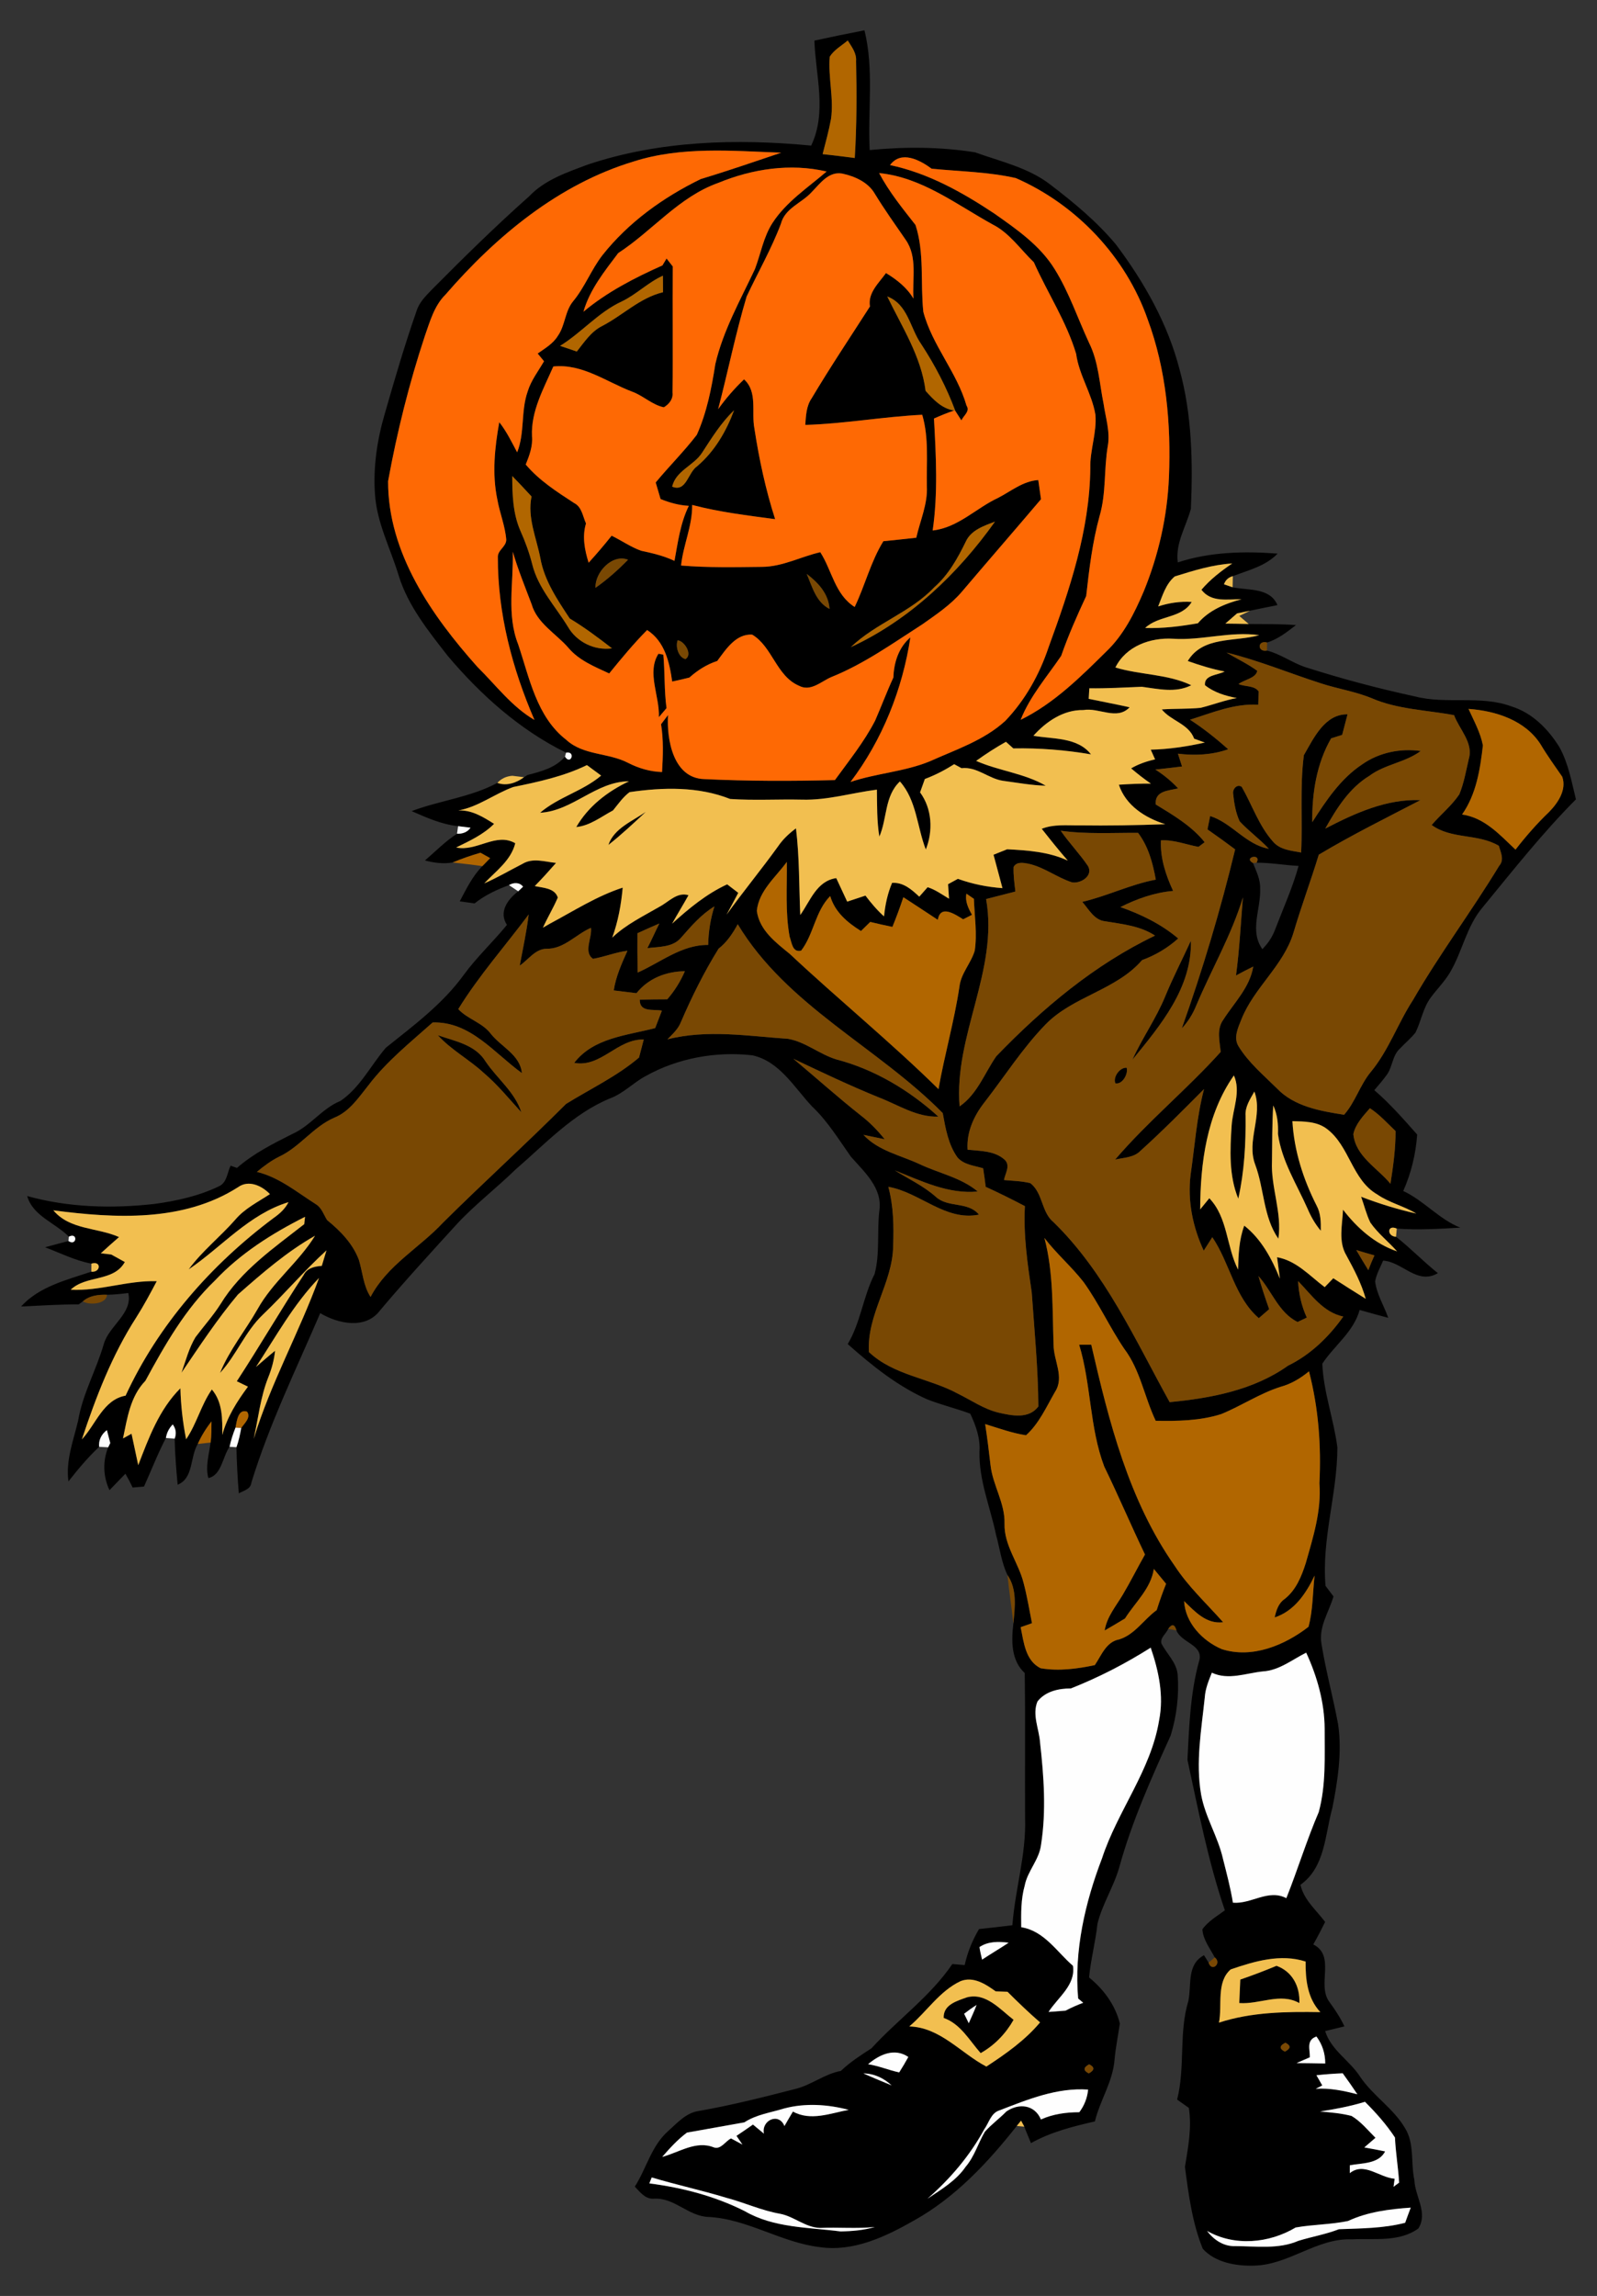 <?xml version="1.0" encoding="utf-8"?>
<!DOCTYPE svg PUBLIC "-//W3C//DTD SVG 1.1//EN" "http://www.w3.org/Graphics/SVG/1.1/DTD/svg11.dtd">
<svg version="1.1" id="Layer_1" xmlns="http://www.w3.org/2000/svg" xmlns:xlink="http://www.w3.org/1999/xlink" x="0px" y="0px"
	 viewBox="-349.634 -514.253 1071.697 1540.65" enable-background="new -349.634 -514.253 1071.697 1540.65"
	 xml:space="preserve">
<rect x="-349.634" y="-514.253" width="1071.697" height="1540.65" fill="#333333" stroke="none"/>
<g>
	<path d="M196.88-486.998c11.16-2.43,22.35-4.74,33.6-6.93c6.51,26.28,2.13,53.609,3.51,80.369
		c23.49-2.28,47.43-2.22,70.739,1.53c17.19,6.21,35.73,10.23,50.459,21.63
		c15.81,12.06,31.32,24.93,44.1,40.26c18.9,25.17,34.77,53.19,42.66,83.849
		c8.34,30.36,8.94,62.159,7.59,93.419c-3.18,11.97-10.53,22.95-8.79,36
		c21.6-7.08,44.49-7.59,66.989-5.91c-8.04,8.43-19.59,11.1-30.06,15.15
		c-2.94,0.78-4.92,2.61-5.94,5.46c1.44,0.51,4.35,1.5,5.79,2.01c10.5,2.16,25.14,0.09,30.09,11.97
		c-6.15,1.2-12.27,2.46-18.42,3.75c-2.16,0.45-6.48,1.32-8.64,1.77c-2.64,2.28-5.28,4.59-7.92,6.87
		c5.22,0.06,10.47,0.12,15.72,0.27c10.56,0.09,21.15-0.06,31.71,0.72c-5.97,4.59-12.09,9.48-19.41,11.7
		c-6.63-1.77-6.6,6.69-0.06,5.4c8.91,2.28,16.44,7.86,25.08,10.92c24.3,7.8,48.99,14.4,73.949,19.8
		c21.33,5.61,44.19-0.99,65.189,6.81c13.89,4.35,24.57,15.21,32.04,27.33
		c6,10.8,8.13,23.13,11.07,34.98c-22.53,22.65-42.3,47.73-62.549,72.389
		c-10.86,12.66-13.62,29.76-22.02,43.86c-3.63,6.09-8.7,11.1-12.9,16.8
		c-5.1,6.93-6.42,15.72-10.14,23.34c-3.09,3.96-7.02,7.14-10.44,10.8c-5.22,4.62-4.95,12.39-9,17.82
		c-2.55,3.54-5.43,6.81-8.25,10.14c10.5,9,19.59,19.47,28.77,29.79
		c-0.96,13.05-4.02,25.86-9.36,37.86c13.92,6.48,24,18.93,38.28,24.6
		c-14.19,0.81-28.44,1.71-42.63,0.63c-6.69-2.97-6.63,5.34-0.48,5.49
		c9.75,7.65,18.36,16.68,28.08,24.42c-13.95,8.19-23.82-7.71-36.75-8.4
		c-1.92,4.59-4.5,9-5.37,13.95c1.08,8.67,5.97,16.26,8.79,24.42c-6.42-1.71-12.81-3.45-19.17-5.28
		c-4.11,14.82-17.07,23.91-25.05,36.06c0.75,19.02,7.71,37.35,10.11,56.219
		c-0.06,31.17-10.68,61.499-7.95,92.879c1.77,2.34,3.54,4.71,5.34,7.08c-3.09,10.53-10.14,20.52-8.04,31.98
		c2.91,18.15,7.83,35.91,11.16,53.969c2.67,18.69-0.27,37.68-3.9,56.039c-4.98,17.88-4.71,39.6-21.39,51.51
		c2.28,10.17,10.56,16.92,16.56,24.93c-2.55,5.07-5.13,10.14-7.95,15.09
		c15.21,7.65,2.25,26.97,10.74,38.49c3.81,5.22,7.41,10.59,10.14,16.5c-4.32,1.05-8.64,2.1-12.93,3.15
		c4.05,12.93,16.56,19.77,23.58,30.78c8.58,12.69,22.23,21.03,30,34.29
		c6.51,10.44,3.78,23.31,6.3,34.86c0.39,10.92,9.27,21.93,2.7,32.49c-12.81,9.39-29.76,6.54-44.64,7.32
		c-23.52-0.96-42.3,17.19-65.609,17.64c-11.97,0.42-26.19-2.07-34.44-11.31
		c-7.08-17.4-9.54-36.45-11.97-54.929c2.13-13.11,4.71-26.28,2.61-39.6c-2.64-1.89-5.25-3.75-7.86-5.58
		c5.55-21.75,1.02-44.67,7.53-66.119c2.31-10.92-1.26-24.42,10.5-30.75c0.75,1.23,2.31,3.72,3.09,4.95
		c2.04,6.72,9.15,0.42,4.14-3.48c-3.18-6.03-7.83-11.82-8.31-18.84c3.87-5.46,9.84-8.82,15.09-12.75
		c-11.22-32.88-17.79-67.109-25.11-101.009c1.11-21.99,1.86-44.34,7.68-65.729
		c3.87-11.43-11.58-12.45-15.06-21.09c-1.2-4.23-3.03-4.59-5.55-1.02c-1.35,3.24-5.46,5.85-4.56,9.72
		c3.54,7.02,10.2,12.72,10.92,20.97c1.02,13.68-0.63,27.69-4.68,40.8
		c-13.02,28.8-26.04,57.779-34.47,88.349c-3.69,13.14-11.43,24.78-14.67,38.04
		c-1.29,12.09-4.47,23.88-5.64,36c9.78,7.92,17.64,18.54,20.67,30.9
		c-1.17,8.13-2.85,16.17-3.57,24.39c-1.14,14.67-9.78,27.18-13.17,41.31
		c-14.73,3.39-29.61,7.11-42.9,14.58c-1.47-3.72-3.12-7.32-4.47-11.04c-0.54-1.02-1.62-3.06-2.19-4.05
		c-0.72,0.87-2.16,2.67-2.88,3.57c-19.35,24.54-41.4,48.12-69.029,63.479
		c-19.05,10.86-40.65,21.12-63.179,17.82c-25.92-3.06-48.51-18.96-74.759-20.25
		c-13.38-0.45-22.62-12.93-36.24-12.27c-5.97,0.6-9.48-4.32-13.11-8.07
		c7.8-12.15,11.1-27.3,22.23-37.14c6.06-5.37,11.91-12.24,20.34-13.56
		c22.05-3.84,43.74-9.33,65.399-14.91c10.65-2.67,19.41-10.05,30.3-12.03
		c6.18-5.94,13.38-10.53,20.55-15.18c17.61-19.29,39.39-34.68,54.27-56.549
		c2.07,0.18,6.21,0.54,8.28,0.69c1.89-8.55,5.16-16.65,9.63-24.15c7.47-0.75,14.91-1.68,22.38-2.58
		c1.8-24.03,9.33-47.4,8.52-71.639c-0.21-32.55,0.24-65.069-0.24-97.589c-9.24-8.55-9-21.63-7.62-33.18
		c1.05-10.98,2.64-22.89-3.96-32.58c-4.05-8.49-5.16-17.94-7.65-26.91
		c-3.87-18.63-11.58-36.63-11.13-55.95c0.63-9-2.46-17.46-6.18-25.41
		c-9.63-3.57-19.62-5.94-29.13-9.72c-19.86-8.88-36.96-22.65-53.099-36.99
		c8.7-14.58,10.32-31.95,18.03-47.01c3.69-13.89,1.47-28.74,3.24-42.96
		c1.98-14.91-10.23-25.62-19.11-35.73c-8.22-11.58-15.66-23.91-26.1-33.75
		c-11.94-12.69-21.72-30.27-40.05-34.32c-24.48-2.76-50.039,1.86-71.609,13.92
		c-8.31,4.44-14.91,11.67-23.88,14.97c-24.93,10.29-43.41,30.48-63.449,47.73
		c-12.66,12.36-26.79,23.19-38.91,36.12c-17.64,19.35-35.34,38.61-52.2,58.649
		c-9.63,12.72-28.08,8.76-39.96,1.62c-16.11,37.59-34.2,74.549-46.2,113.729
		c-0.48,4.5-5.19,5.34-8.43,7.2c-0.87-10.32-1.38-20.64-1.59-30.96c1.53-4.2,2.4-8.52,3.21-12.87
		c2.04-3.09,6.72-6.99,3.93-10.95c-6.09-2.22-6.96,6.63-7.77,10.68c-1.68,4.17-3.06,8.46-3.99,12.87
		c-4.74,6.66-5.34,19.11-14.25,20.97c-2.07-7.92,0.51-15.96,1.5-23.82c0.69-4.71,0.54-9.51,0.63-14.19
		c-3.66,4.65-6.81,9.69-9.21,15.12c-5.31,8.76-2.7,22.92-13.5,27.36c-0.99-10.29-1.8-20.58-2.01-30.9
		c1.29-3.42,0.87-6.6-1.29-9.54c-2.49,2.52-4.02,5.55-4.59,9.09c-5.52,10.56-9.78,21.72-14.7,32.58
		c-1.92,0.15-5.73,0.48-7.65,0.66c-1.47-3.18-3.09-6.27-4.83-9.27c-3.54,3.66-7.08,7.38-10.68,11.04
		c-4.29-9.09-4.65-19.47-0.87-28.77l1.38-2.85c-0.57-2.16-1.68-6.48-2.25-8.67c-3.51,2.58-5.79,6.81-5.16,11.22
		c-7.65,7.05-14.22,15.06-20.64,23.19c-1.95-14.1,3.36-27.39,6.51-40.86
		c3.03-18,12.27-34.02,17.25-51.48c3.57-12.18,19.59-20.55,16.38-34.08
		c-4.74,0.6-9.51,1.11-14.31,1.17c-5.7-0.15-11.76,0.51-16.2,4.47l-2.73,1.98c-12.93,0-25.8,0.84-38.7,1.44
		c12.15-13.41,30.63-17.85,47.16-23.37c6.33,0.72,6.93-7.53,0.03-5.4
		c-10.83-2.04-20.82-7.11-31.11-10.98c5.25-1.35,10.44-2.88,15.72-4.2c5.61,3.81,6.48-6.12,0.27-2.91
		c-9.09-9.3-24.18-13.86-27.96-27.27c27.66,7.71,56.88,8.49,85.319,5.31
		c14.97-2.04,30.03-5.34,43.68-12c5.07-2.52,5.28-9.09,7.5-13.68c1.08,0.39,3.24,1.14,4.29,1.5
		c11.07-9.69,24.3-16.32,37.32-22.86c12.06-5.4,19.8-17.1,32.1-22.08
		c13.14-8.88,20.34-23.85,30.45-35.67c18.6-14.91,38.16-29.37,52.289-48.9
		c8.73-11.97,19.65-22.11,29.01-33.57c-5.73-8.64,0.51-17.16,7.56-22.53c0.81-0.78,2.43-2.31,3.24-3.09
		c-2.28-3.09-6.51-2.91-9.45-1.05c-8.25,3.03-16.23,6.78-23.1,12.27c-2.49-0.36-7.47-1.05-9.93-1.41
		c4.38-8.25,8.52-16.89,15.18-23.61c1.74-1.8,3.48-3.6,5.22-5.37c-1.62-0.9-4.86-2.7-6.48-3.63
		c-6.33,1.83-12.6,3.99-18.69,6.54c-6.21,1.11-12.51,0.24-18.57-1.35c7.08-6.09,13.65-12.87,21.51-17.94
		c3.48,0.21,7.11-1.05,9.06-4.05c-2.1-0.27-6.24-0.78-8.34-1.02c-10.95-1.17-21.18-5.7-31.17-10.11
		c18.9-7.14,39.63-9.27,57.51-18.93c6.21,2.28,12.84-0.03,17.91-3.81l2.37-1.5
		c9.09-2.34,18.78-4.83,25.11-12.3c3.87,6.15,7.47-3.93,0.72-2.67C-0.728-24.402-27.038-47.922-49.178-74.142
		c-12.87-16.56-26.49-33.33-32.85-53.669c-5.43-18.21-14.7-35.43-15.96-54.69
		c-1.32-18.15,1.41-36.42,6.48-53.849c6.69-23.25,13.44-46.5,21.45-69.329
		c1.74-5.64,6.03-9.87,10.02-14.04c21.3-21.48,42.87-42.69,65.489-62.789
		c10.56-11.13,25.41-16.08,39.42-21.33c48.12-16.08,99.749-17.49,149.849-12.72
		C205.43-438.968,197.69-463.598,196.88-486.998 M207.17-476.198c-1.14,13.95,2.85,27.84,0.87,41.76
		c-1.47,7.95-3.63,15.75-5.64,23.61c7.2,0.75,14.4,1.68,21.57,2.61c1.32-21.63,1.38-43.32,0.87-64.979
		c0.45-5.37-2.91-9.6-5.58-13.89C215.15-483.578,210.11-480.878,207.17-476.198 M75.741-405.938
		c-50.459,15.21-92.399,50.099-126.389,89.339c-7.59,7.5-10.44,18.03-13.89,27.81
		c-10.53,31.8-18.66,64.439-24.66,97.409c-0.12,48.15,29.19,90.179,60.029,124.739
		C-16.808-54.462-6.188-40.032,9.022-31.152c-14.91-34.47-24.66-71.459-24.57-109.199
		c-0.21-4.83,5.76-7.05,5.64-11.85c-0.75-9.18-4.38-17.82-5.97-26.85c-3.63-17.16-1.77-34.83,1.29-51.9
		c4.89,6.18,8.31,13.29,12,20.22c5.22-13.02,2.4-27.54,7.02-40.71
		c2.25-7.5,7.14-13.71,11.01-20.4c-1.05-1.29-3.18-3.9-4.26-5.19c4.86-3.48,10.32-6.54,13.5-11.79
		c5.04-7.05,4.71-16.59,10.32-23.31c7.86-9.48,12.15-21.24,19.68-30.93
		c17.43-22.05,40.83-38.82,65.969-51.059c18.12-5.46,36-11.64,53.94-17.67
		C141.65-413.018,107.691-416.108,75.741-405.938 M247.639-403.478c25.47,5.34,48.45,18.21,69.899,32.46
		c15.09,10.62,30.84,21.48,40.68,37.53c9.6,15.45,15.36,32.88,23.01,49.349
		c6.33,12.72,6.93,27.15,9.72,40.86c1.35,9.36,4.53,18.78,2.82,28.32
		c-2.67,15.57-0.99,31.62-5.49,46.92c-4.83,17.58-6.99,35.7-9,53.73
		c-6.12,13.17-12,26.4-16.77,40.14c-9.51,14.01-20.88,26.94-27.21,42.93
		c22.23-10.89,40.02-28.59,57.419-45.78c11.67-11.13,18.96-25.74,25.17-40.38
		c9.96-24.33,15.84-50.34,16.92-76.619c1.47-35.7-1.77-72.179-14.25-105.869
		c-14.64-42.03-47.849-77.069-88.499-94.859c-18.48-4.2-37.65-4.44-56.489-6.3
		C267.649-406.868,255.139-413.588,247.639-403.478 M132.321-391.509c-26.37,9.36-44.22,32.22-67.109,47.099
		c-9.21,12.27-19.02,24.33-23.31,39.33c15.81-13.23,34.26-22.71,53.01-31.08
		c0.69-1.14,2.07-3.48,2.76-4.62c1.05,1.32,3.12,3.99,4.17,5.34c-0.27,28.2,0.21,56.4-0.18,84.599
		c0.54,4.32-2.31,7.83-5.82,9.9c-7.83-1.65-13.71-7.71-21.12-10.44c-17.37-6.54-33.48-18.99-53.039-16.95
		C15.142-253.39,6.622-238.36,7.372-221.53c0.6,6.66-1.74,12.93-4.2,18.99
		c9.03,10.71,20.85,18.27,32.46,25.83c5.22,2.61,5.79,8.91,7.98,13.71c-2.67,8.76-0.9,17.82,1.77,26.34
		c5.34-5.88,10.5-11.91,15.42-18.12c6.66,3.21,12.78,7.59,19.77,10.08
		c7.65,1.65,15.3,3.42,22.41,6.81c2.31-12.51,3.93-25.35,9.63-36.93c-6.57-0.36-12.9-2.1-18.96-4.56
		c-1.11-3.72-2.19-7.41-3.27-11.13c8.97-10.86,19.05-20.82,27.6-31.98
		c6.72-15,9.9-31.29,12.42-47.459c5.25-22.56,16.8-42.96,26.58-63.749
		c3.93-10.35,5.73-21.63,11.85-31.05c9.21-14.16,23.64-23.55,36.24-34.41
		C180.77-404.858,155.15-400.928,132.321-391.509 M195.2-385.509c-6.69,7.53-18.03,10.77-20.79,21.42
		c-6.36,16.89-15.39,32.55-23.01,48.84c-7.41,24.9-12.54,50.429-19.11,75.569
		c5.16-7.2,10.98-13.92,17.4-20.01c9.27,8.46,4.8,21.93,6.93,32.91
		c3.15,20.58,7.53,41.07,13.92,60.899c-18.66-2.49-37.41-4.74-55.679-9.54
		c0.21,14.04-6.03,26.88-7.44,40.65c18.03,1.5,36.18,1.11,54.27,0.9c13.77-0.06,26.1-6.87,39.15-9.84
		c7.89,12.3,9.78,28.35,23.07,36.75c6.99-14.46,10.74-30.36,19.26-44.13
		c7.35-0.75,14.7-1.5,22.08-2.34c2.58-11.49,7.74-22.56,7.11-34.62c-0.33-15.96,1.47-32.34-3.12-47.88
		c-26.25,1.29-52.2,6.03-78.479,6.81c0.45-6.15,0.66-12.63,4.29-17.88
		c12.45-20.91,26.01-41.16,39.12-61.619c-1.56-9.12,5.97-15.69,10.74-22.41
		c7.26,4.41,14.07,9.72,18.45,17.16c-0.93-13.17,2.91-27.9-5.25-39.51
		c-7.02-10.2-14.22-20.25-20.67-30.84c-4.44-7.74-13.41-11.73-21.75-13.53
		C206.48-399.459,200.78-391.179,195.2-385.509 M240.32-398.108c6.69,12.63,15.66,23.64,24.42,34.83
		c6.12,18.78,3.18,38.91,5.25,58.289c5.97,22.59,22.56,40.47,28.98,62.939c2.64,3.81-2.16,6.72-3.42,9.93
		c-1.02-1.59-3.06-4.77-4.08-6.36c-5.85-15.72-13.65-30.69-22.83-44.73
		c-7.65-10.89-8.88-26.76-22.86-32.1c9.9,20.49,22.8,40.23,25.71,63.299
		c5.19,5.91,10.92,11.91,19.14,13.26c-4.62,1.5-9.06,3.39-13.5,5.34c1.38,25.02,2.73,50.249-0.87,75.119
		c17.07-1.89,29.07-15,44.01-21.93c8.7-4.5,16.62-11.22,26.85-11.91c0.6,4.29,1.23,8.58,1.83,12.87
		c-17.67,20.82-35.58,41.43-53.249,62.249c-7.44,8.67-17.01,15.09-26.28,21.63
		c-19.86,12.75-39.24,26.67-61.259,35.49c-6.81,2.94-13.8,9.96-21.63,5.79
		c-15.18-6.51-17.82-26.19-31.38-34.29c-10.95-0.72-17.7,9.93-23.46,17.67
		c-7.02,2.28-13.23,6.24-18.69,11.13c-3.84,0.96-7.68,1.89-11.55,2.67c-1.8-12.93-5.01-27.03-16.83-34.56
		c-9.09,9.18-17.31,19.14-25.44,29.13c-9.75-4.53-20.16-8.67-27.3-17.1
		c-8.37-9.69-21.06-16.44-24.78-29.4c-4.41-11.64-9.12-23.19-12.63-35.16
		c0.57,20.64-4.23,42.3,3.6,62.069C5.692-59.322,10.432-33.222,30.441-17.742
		C41.901-7.272,58.521-9.252,71.721-2.412c7.14,3.66,14.85,5.97,22.92,6.21c0.63-10.68,1.05-21.45-0.66-32.07
		c1.53-2.07,3.12-4.14,4.68-6.18c-0.99,16.38,3.45,42.39,24.3,42.99c29.19,1.41,58.469,1.41,87.689,0.66
		c9.42-12.99,19.59-25.56,26.97-39.87c4.2-9.6,7.86-19.44,12.27-28.98
		c0.33-10.02,3.51-20.16,11.4-26.88c-5.28,34.83-18.84,68.819-40.17,96.989
		c17.4-5.85,36.06-6.84,53.099-13.8c17.49-7.89,36.39-14.01,50.789-27.21
		c13.35-13.95,22.95-31.14,29.04-49.41c14.1-38.61,27.57-78.539,27.99-120.089
		c-0.33-12.15,4.47-23.82,3.42-35.97c-2.37-14.22-10.98-26.46-12.93-40.8
		c-6.48-21.66-19.2-40.86-28.38-61.44c-9.03-8.67-16.29-19.65-27.72-25.41
		C292.039-377.109,268.969-395.288,240.32-398.108 M67.581-311.949c-15.63,7.2-26.85,20.85-41.37,29.79
		c3.75,1.23,7.5,2.49,11.22,3.81c4.98-6.27,9.54-13.35,16.86-17.07c13.95-7.17,25.38-18.99,41.01-22.74
		c-0.03-3.69-0.03-7.41-0.06-11.1C85.221-324.759,77.451-316.659,67.581-311.949 M143-238.96
		c-8.67,8.28-14.97,18.48-21.45,28.44c-5.52,8.7-17.7,12.06-20.1,22.83
		c9.54,3.93,10.5-9.48,16.8-13.74C129.921-211.36,137.69-224.74,143-238.96 M-5.888-194.83
		c0.03,12.45,0.42,25.26,5.52,36.84c3.24,7.26,5.97,14.73,7.92,22.47c3.93,15.87,15.48,28.08,23.85,41.73
		c5.88,10.32,17.88,16.23,29.67,14.61c-9.15-7.11-18.45-14.07-28.38-20.04
		c-8.31-12.6-17.07-25.47-19.74-40.65c-2.64-13.59-8.82-27.15-5.88-41.22
		C2.842-185.74-1.508-190.3-5.888-194.83 M298.489-150.851c-5.46,11.22-11.64,22.32-21.15,30.66
		c-16.05,16.98-39.27,24.09-56.039,40.2c39.33-18.15,71.879-49.23,96.779-84.239
		C310.669-161.411,302.059-158.621,298.489-150.851 M49.971-119.801c7.89-5.52,15.09-11.97,21.87-18.84
		C61.281-142.841,49.521-130.211,49.971-119.801 M438.708-127.451c-6.09,5.1-8.28,13.05-11.13,20.13
		c7.26-2.37,14.85-3.51,22.5-3c-6.93,11.28-22.17,8.79-31.23,17.46c11.88,0.39,23.7-1.11,35.37-3.15
		c7.53-8.85,18.39-13.23,29.31-16.14c-9.39-0.09-20.4,2.31-26.91-6.36c5.91-6.96,13.17-12.54,20.67-17.64
		C464.027-135.371,451.308-131.351,438.708-127.451 M191.72-129.131c3.69,8.55,6.27,18.96,15.33,23.49
		C206.39-115.811,199.4-123.341,191.72-129.131 M437.628-85.632c-15.24-0.93-31.65,4.92-38.76,19.29
		c16.71,5.07,35.1,4.32,50.91,11.91c-10.65,5.37-22.14,2.43-33.27,1.02c-11.7,0.51-23.4,1.17-35.13,1.02
		c-0.12,1.77-0.3,5.31-0.42,7.08c9.15,1.92,18.33,3.63,27.45,5.67c-8.58,9.03-20.55,0-31.02,1.86
		c-13.35-0.27-24.96,7.68-33.54,17.25c13.11,2.34,29.52,0.81,38.64,12.48
		c-17.22-2.94-34.62-4.32-52.109-3.99c-1.23-1.11-3.72-3.33-4.95-4.44c-6.93,3.87-13.56,8.19-20.01,12.81
		c15.18,6.72,32.31,8.28,46.71,16.65c-9.69-0.24-19.2-2.04-28.77-3.3
		c-9.72-1.47-17.43-9.63-27.75-8.46c-1.23-0.66-3.69-2.01-4.92-2.67c-6.24,3.96-12.78,7.35-19.68,9.93
		c-1.08,2.97-2.16,5.97-3.21,8.97c8.07,10.98,8.85,25.92,3.84,38.34
		c-5.88-15.15-6.15-33.03-17.37-45.66c-10.41,9.81-8.46,24.78-13.8,37.02
		c-1.71-10.41-1.5-21-1.65-31.53c-16.77,2.13-33.21,7.23-50.279,6.72c-16.05-0.36-32.16,0.63-48.18-0.45
		c-21.39-8.49-45.12-7.89-67.529-4.59c-4.44,3.33-7.62,8.01-11.1,12.27
		c-7.98,4.23-15.36,10.23-24.66,11.16c8.13-14.01,20.97-23.85,35.4-30.72
		c-22.38,0.18-37.74,19.92-59.669,21.12C25.072,20.598,41.421,16.668,53.781,6.198
		c-3.18-2.34-6.39-4.71-9.54-7.05c-15.57,7.59-32.58,11.25-49.41,14.7
		c-12.57,4.56-23.43,13.32-36.87,15.75c9.03-0.45,16.68,4.38,23.97,8.97
		c-7.2,7.23-16.47,11.46-25.47,15.87c13.86,2.97,26.76-10.35,39.69-2.85
		c-2.94,11.64-13.02,18.66-20.82,26.94c8.85-3.84,17.16-8.79,25.77-13.17
		c6.9-4.17,15.03-1.29,22.41-0.57c-4.65,5.31-9.36,10.53-14.28,15.54c5.43,1.23,13.44,1.23,15.45,7.71
		c-2.94,6.9-6.87,13.35-9.96,20.19c1.23-0.69,3.66-2.1,4.89-2.79c15.93-8.52,31.32-18.42,48.63-24.06
		c-1.02,11.4-3.09,22.77-7.02,33.54c9.27-8.88,20.88-14.4,31.83-20.79
		c6.15-3.24,11.7-9.99,19.35-7.68c-3.57,6.42-7.44,12.69-11.01,19.11
		c11.25-10.2,23.07-19.98,36.96-26.4c1.86,1.41,5.58,4.26,7.44,5.7c-2.55,4.92-5.22,9.78-7.86,14.67
		c11.22-15.6,23.43-30.39,34.65-45.959c3.21-4.71,7.38-8.61,11.94-11.97c2.37,19.26,2.04,38.73,2.88,58.139
		c6.75-9.45,10.98-22.86,24.15-24.75c2.43,5.25,4.89,10.5,7.35,15.78c4.08-1.35,8.16-2.7,12.24-4.05
		c3.78,4.98,7.8,9.78,12.48,13.95c0.75-7.74,2.37-15.36,5.4-22.5c7.62-0.45,13.08,4.44,18.24,9.27
		c1.41-1.59,4.2-4.77,5.61-6.36c5.22,1.65,9.69,4.95,14.37,7.74c-0.18-2.43-0.48-7.29-0.66-9.75
		c1.65-0.9,4.95-2.7,6.6-3.6c9.63,3.48,19.71,5.52,29.91,6.24c-1.98-7.47-3.99-14.94-6-22.41
		c2.28-0.9,6.87-2.76,9.15-3.66c13.8,0.72,27.99,1.68,40.71,7.62c-6.06-6.93-11.79-14.13-17.49-21.36
		c8.01-3.24,16.74-2.19,25.14-2.31c19.26,0.27,38.49-0.06,57.749-0.78
		c-13.44-4.2-26.52-12.51-31.14-26.49c7.17-0.48,14.34-0.81,21.51-0.72
		c-4.62-3.18-9.03-6.63-13.29-10.26c4.98-2.91,10.44-4.77,16.08-6.03c-0.99-2.16-1.95-4.35-2.91-6.51
		c12.24-0.27,24.36-2.13,36.3-4.77c-2.4-0.87-4.8-1.74-7.17-2.61c-3.75-10.08-15.42-11.82-21.72-19.62
		c8.67-0.63,17.4-0.21,26.07-1.08c8.13-2.01,15.99-5.07,24.27-6.57c-7.62-1.44-15.24-3.72-21.36-8.61
		c-0.72-7.02,8.67-6.66,13.2-9.21c-8.46-1.59-16.65-4.17-24.75-7.02
		c10.17-16.89,31.59-12.69,47.94-17.34C475.997-90.821,457.007-84.371,437.628-85.632 M105.111-84.582
		c-1.59,4.17,0.48,11.4,5.22,12.6C115.461-75.011,109.581-84.251,105.111-84.582 M473.417-76.362
		c6.87,4.08,14.16,7.5,20.64,12.24c-0.84,4.98-8.67,5.88-12.54,8.88c4.23,1.92,10.77,0.81,13.53,5.04
		c-0.09,2.22-0.24,6.63-0.33,8.85c-16.05-0.96-30.78,5.34-45.75,10.05c9.06,5.88,17.55,12.63,25.59,19.83
		c-10.86,3.84-22.38,4.32-33.72,2.97c0.9,2.88,1.8,5.73,2.76,8.58c-5.97,0.72-11.94,1.44-17.91,2.07
		c5.61,3.54,10.74,7.74,15.27,12.63c-6.66,1.59-15.75,1.59-15.03,10.77
		c11.73,7.14,24.21,14.49,32.85,25.35c-1.02,0.78-3.09,2.34-4.14,3.12c-8.37-1.53-16.47-4.86-25.2-4.38
		c-0.54,11.94,3.21,23.25,8.16,33.93c-12.45,1.11-24.24,5.25-35.34,10.86
		c13.95,4.89,27.42,11.46,38.76,21.06c-7.08,6.39-15.3,11.25-24.24,14.52
		c-17.37,20.19-46.44,24.24-64.859,43.26c-15.42,15.93-27.36,34.74-40.92,52.2
		c-7.14,9.12-12.09,19.95-11.31,31.77c8.49,0.9,18.12,0.6,24.87,6.72c4.11,3.9,0.36,9.18-0.45,13.62
		c5.88,0.57,11.91,0.63,17.67,2.1c8.55,6.51,7.29,19.44,15.57,26.16
		c34.77,33.93,54.719,78.899,77.939,120.779c27.63-2.61,56.429-8.07,79.469-24.48
		c15.15-7.41,27.36-19.29,37.05-32.94c-13.53-2.85-21.33-14.58-30.33-23.82
		c0.42,8.46,2.31,16.8,5.85,24.51c-1.56,0.72-4.62,2.19-6.18,2.94
		c-12.66-6.15-17.25-20.82-26.28-30.81c2.13,7.47,4.59,14.88,7.2,22.23
		c-2.34,2.01-4.65,4.02-6.96,6.03c-16.44-14.28-19.35-36.93-31.2-54.33c-1.44,2.25-4.32,6.78-5.76,9.03
		c-7.38-15.96-10.98-33.51-8.79-51.09c2.79-19.14,4.08-38.58,9-57.359
		c-13.98,14.07-27.96,28.2-42.69,41.49c-4.44,4.56-11.19,4.5-16.95,5.82
		c21.93-25.65,48.24-47.13,70.829-72.239c-0.72-7.23-2.91-15.33,1.83-21.72
		c7.35-11.49,17.7-21.51,20.01-35.55c-3.9,1.92-7.77,3.93-11.58,6c2.34-17.4,3.18-34.95,4.65-52.44
		c-7.65,25.32-21.09,48.3-31.32,72.569c-2.28,5.67-5.52,10.89-9.69,15.36
		c13.98-39.36,25.98-79.469,35.79-120.119c-6.12-4.56-12.3-9.06-18.57-13.41
		c0.45-2.25,1.35-6.72,1.8-8.97c14.67,4.68,23.88,19.2,39.39,21.99
		c-6.12-6.57-13.5-11.85-19.59-18.42c-2.7-5.82-3.72-12.27-4.38-18.57c-0.45-3.03,2.58-6.75,5.76-4.59
		c7.02,12.24,11.52,26.16,21.06,36.84c4.68,5.46,12.24,6,18.81,7.23
		c1.08-21.72-0.96-43.8,1.83-65.309c6.63-11.4,13.95-27.63,29.31-27.42c-1.17,4.62-2.4,9.21-3.6,13.8
		c-1.86,0.6-5.55,1.77-7.41,2.34c-9.81,17.01-12.87,36.84-12.66,56.249
		c9.21-14.4,18.96-29.16,33.48-38.79c11.37-7.98,25.59-10.89,39.3-8.97
		c-10.41,7.74-24.09,8.88-34.5,16.68c-13.5,8.22-21.99,21.93-29.55,35.37
		c19.74-10.23,41.07-20.04,63.839-19.08c-22.89,11.91-46.05,23.34-68.189,36.6
		c-5.37,17.58-11.82,34.8-17.01,52.44c-6.75,22.17-26.55,36.81-34.95,58.139
		c-2.22,5.55-5.46,12.27-1.89,18c6.69,10.95,16.71,19.29,25.74,28.23
		c11.61,12.21,29.22,15.24,45.09,17.7c7.5-8.46,10.59-19.77,17.73-28.5
		c12.15-14.55,18.3-32.82,28.56-48.569c17.85-30.9,39.3-59.519,57.779-89.969
		c3.63-4.05,1.02-9.06-0.24-13.44c-14.04-8.34-31.8-4.23-45.059-13.95
		c6-7.02,13.41-12.9,18.57-20.61c3.12-7.56,4.47-15.72,6.33-23.67
		c3.27-10.86-6.33-19.86-9.87-29.43c-18.45-3.45-37.74-3.81-55.229-11.34
		c-11.13-4.62-23.16-6.36-34.56-10.14C515.357-62.592,494.897-71.142,473.417-76.362 M635.836-38.562
		c3.6,7.98,7.98,15.78,9.66,24.48c-1.83,16.08-4.44,32.82-13.98,46.38
		c15.15,2.16,25.38,13.68,35.85,23.58c6.93-8.91,14.34-17.46,22.53-25.26
		c5.91-6.06,11.94-14.85,8.85-23.64c-4.95-7.17-10.05-14.19-14.49-21.69
		C673.935-30.942,654.076-37.272,635.836-38.562 M362.178,43.187c5.7,8.25,12.75,15.48,18.36,23.79
		c3.57,6.63-5.1,11.88-10.83,10.83c-10.14-3.27-18.78-10.26-29.31-12.51c-3.48-0.63-7.74-1.47-9.84,2.19
		c-0.24,5.52,0.57,11.01,1.2,16.5c-6.54,1.68-13.11,3.39-19.65,5.04
		c8.49,47.79-21.72,91.559-17.79,139.139c11.97-8.31,16.68-22.2,24.63-33.66
		c31.05-32.19,65.939-61.529,106.529-80.939c-9.99-6.6-21.87-7.68-33.36-9.6
		c-7.47-0.72-11.04-8.04-15.48-13.05c16.8-3.9,32.34-11.73,49.35-14.91
		c-2.01-11.13-4.98-22.26-11.91-31.41C396.768,44.507,379.368,45.587,362.178,43.187 M491.207,64.847
		c2.19,5.49,5.01,11.04,4.8,17.13c0.6,13.62-7.38,28.29,1.53,40.71c0.3-0.33,0.84-0.99,1.11-1.29
		c3.45-3.6,5.97-7.92,7.68-12.6c5.34-13.95,11.52-27.6,15.48-42c-9.42-0.45-18.78-2.22-28.2-2.13
		C497.237,57.947,484.247,60.977,491.207,64.847 M158.24,96.947c1.77,13.08,12.69,21.18,22.14,28.92
		c32.82,30.75,67.739,59.189,99.779,90.719c4.05-23.07,10.62-45.66,14.07-68.849
		c1.05-8.91,7.77-15.66,10.26-24.06c1.71-11.55-0.15-23.22-0.57-34.8c-1.26-0.87-3.75-2.61-5.01-3.45
		c-1.05,5.16,1.29,9.81,3.72,14.19c-1.47,0.75-4.44,2.25-5.91,3c-5.4-3.24-15.24-10.2-17.01,0.36
		c-7.68-5.1-15.42-10.14-23.13-15.18c-2.22,6.72-4.68,13.38-7.35,19.92c-4.98-1.02-9.93-2.13-14.88-3.33
		c-2.07,2.01-4.17,4.05-6.21,6.09c-9.12-5.7-17.52-12.72-20.64-23.46
		C197.42,97.187,196.52,112.517,188,123.647c-5.91,1.47-6.27-5.4-7.74-9.39
		c-3.03-16.5-1.65-33.45-1.89-50.16C170.87,74.477,159.65,83.387,158.24,96.947 M107.571,114.767
		c-5.52,6.78-14.97,6.21-22.77,7.2c2.85-5.43,5.25-11.07,8.04-16.53
		c-4.95,2.13-9.87,4.29-14.73,6.54c-0.06,8.79,0,17.58,0.18,26.37c15.48-6.84,29.58-18.75,47.309-18.51
		c0.18-8.79,1.53-17.52,4.2-25.89C120.981,99.317,114.291,107.117,107.571,114.767 M-42.098,162.886
		c6.18,6.75,16.2,9,21.9,16.65c6.96,8.76,19.56,13.95,20.79,26.28
		c-18.6-13.41-34.59-34.77-59.879-33.96c-14.94,13.35-30.72,25.89-42.93,41.94
		c-6.69,8.31-12.78,17.82-23.1,21.96c-14.19,6.15-23.16,19.74-37.08,26.19
		c-5.4,2.7-10.23,6.33-14.85,10.17c15.12,3.66,27.06,13.8,39.9,21.9c3.66,2.4,4.98,6.9,7.23,10.47
		c8.91,7.2,17.31,15.84,21.36,26.79c2.49,8.28,2.94,17.31,7.8,24.75
		c11.13-21.27,32.79-32.88,48.69-49.92c27.12-26.94,55.469-52.559,82.469-79.589
		c16.41-10.17,34.08-18.48,48.989-31.11c1.08-4.02,2.16-8.07,3.18-12.12
		c-17.79-0.48-28.77,19.02-46.65,15.66c12.96-16.89,35.31-18.33,54.33-23.34
		c1.47-3.9,2.97-7.8,4.5-11.7c-5.82-1.11-15,1.32-14.85-7.35c6.12-0.15,12.27-0.24,18.45-0.24
		c4.89-5.64,8.88-12,11.82-18.87c-12.6,0.15-24.51,4.77-32.49,14.76c-5.07-0.6-10.17-1.23-15.24-1.86
		c1.41-9.39,5.34-18.03,9.18-26.61c-7.89,0.96-15.3,4.08-23.1,5.4c-6.63-4.5-0.48-14.16-1.38-20.79
		c-10.11,4.35-18.12,14.28-29.82,14.04c-7.56,0.09-12.18,7.38-17.97,11.28
		c2.1-11.4,4.62-22.74,6-34.29C-10.598,120.527-28.298,140.446-42.098,162.886 M132.56,122.357
		c-9.72,15.69-17.97,32.28-25.26,49.23c-1.8,4.68-5.61,8.07-9.03,11.58c26.73-6.78,53.999-2.19,80.999-0.33
		c11.76,2.1,21.09,10.41,32.43,13.83c25.56,6.69,48.929,20.7,68.369,38.37
		c-14.52,0.48-26.79-7.83-39.81-12.84c-19.47-7.92-38.49-16.95-57.479-25.98
		c15.15,12.66,29.85,25.86,45.33,38.1c5.97,4.59,11.25,10.02,15.93,15.9
		c-4.77-0.96-9.48-1.98-14.22-2.94c9.96,10.77,24.84,13.65,37.68,19.65
		c12.96,6.15,27.75,8.94,39,18.36c-19.77,1.89-37.83-7.08-55.62-14.16
		c9.3,5.79,19.32,10.44,27.57,17.79c8.16,7.47,21.51,2.88,28.86,11.88
		c-22.59,4.53-39.51-14.94-60.809-18.66c3.48,12.87,3.72,26.28,3.24,39.51
		c-0.24,24.93-17.79,46.08-16.26,71.369c16.68,15.75,40.41,17.4,59.879,28.02
		c8.85,4.35,17.13,10.17,26.85,12.57c9.06,2.07,20.49,4.59,26.97-4.08c-0.15-25.56-2.67-50.999-4.44-76.469
		c-2.82-19.2-5.67-38.49-4.59-57.959c-8.67-4.56-17.43-8.91-26.31-12.96c-0.51-4.17-1.08-8.31-1.71-12.42
		c-5.88-1.8-12.84-2.34-17.16-7.2c-6.27-8.7-8.07-19.56-9.96-29.85
		c-43.83-44.46-104.519-71.819-137.579-126.749C142.1,112.097,138.141,118.007,132.56,122.357 M478.397,207.376
		c-18.27,26.1-22.53,58.8-22.62,89.909c1.53-1.89,4.59-5.64,6.12-7.5
		c12.48,13.02,11.4,32.46,19.32,47.91c0.21-9.99,0.63-20.07,4.14-29.52
		c11.52,9.09,18.45,22.2,23.91,35.55c-0.66-4.8-1.26-9.57-1.89-14.34
		c13.02,2.31,21.87,12.51,31.95,20.07c1.44-1.5,4.32-4.47,5.76-5.97c7.23,4.65,14.46,9.3,21.78,13.8
		c-2.88-10.29-7.86-19.74-12.93-29.04c-5.64-9.36-2.73-20.58-2.31-30.78
		c9.45,12.3,21.36,22.89,36.27,27.99c-5.82-6.6-12.93-12.09-17.94-19.35
		c-2.7-5.55-4.11-11.55-6.18-17.31c12.03,4.65,24.39,8.43,36.99,11.28
		c-8.34-5.1-18.15-7.23-26.19-12.84c-16.92-9.75-18.51-32.43-33.72-43.92
		c-6.66-5.13-15.24-5.01-23.19-5.25c1.11,19.8,7.29,39.09,16.26,56.699c2.79,5.16,2.88,11.13,2.79,16.86
		c-3.72-4.41-6.57-9.39-8.82-14.67c-7.29-16.5-17.43-32.13-19.92-50.31
		c0.24-6.54-0.36-13.11-3.18-19.11c-0.81,12.45-0.63,24.93-0.84,37.41c-0.84,17.55,6.87,34.41,4.29,52.02
		c-10.2-14.64-9.45-33.42-15.54-49.709c-6.15-16.17,5.43-32.88-0.57-49.05
		c-2.79,5.01-6.36,10.17-5.91,16.23c0.21,18.66-0.81,37.41-4.89,55.65c-6.39-15.57-5.52-32.79-4.44-49.23
		C477.677,229.726,483.227,218.236,478.397,207.376 M558.557,246.765c1.44,14.94,16.17,22.71,24.9,33.33
		c1.83-11.73,3.48-23.49,3.42-35.37c-5.55-5.31-10.74-11.13-17.22-15.33
		C565.216,234.525,559.996,239.956,558.557,246.765 M-189.876,282.375c-36.75,23.52-82.499,20.97-123.959,15.54
		c11.13,13.26,29.43,11.4,44.07,17.94c-4.14,3.54-8.16,7.23-12.21,10.89c1.77,0.21,5.25,0.6,6.99,0.81
		c2.28,1.26,6.84,3.78,9.12,5.04c-7.56,13.5-25.92,8.61-36.33,18.6c19.5,1.02,38.22-6.36,57.749-5.73
		c-4.35,8.22-8.73,16.44-13.74,24.3c-16.26,25.23-27.09,53.459-36.51,81.839
		c9.39-9.99,14.31-26.67,29.34-29.34c21.96-47.58,57.51-87.959,99.269-119.159
		c4.08-2.85,7.83-6.21,10.05-10.68c-26.52,8.1-44.73,30-66.989,45.12
		c9-12.3,21.12-21.81,31.14-33.21c6.33-7.59,15.3-11.97,23.4-17.31
		C-173.917,281.415-182.707,277.215-189.876,282.375 M-144.937,302.265c-22.11,11.13-43.41,24.57-60.449,42.75
		c-19.92,19.08-33.66,43.29-46.68,67.289c-10.17,10.5-12.15,25.02-15.03,38.67l5.73-3.15
		c1.5,7.02,2.97,14.07,4.5,21.09c7.08-18.39,14.01-37.32,28.29-51.599c0.3,11.49,1.59,22.95,3.84,34.23
		c7.14-10.47,10.05-23.1,17.28-33.42c7.32,8.58,7.05,19.95,6.99,30.54
		c3.18-12.03,9.9-22.53,17.22-32.43c-1.86-0.9-5.61-2.73-7.47-3.63c15.36-23.52,29.49-47.85,44.88-71.339
		c2.37-4.71,7.35-5.7,12.15-6.09c1.02-3.51,2.07-6.96,3.15-10.41c-15,13.68-28.11,29.22-42.78,43.23
		c-11.85,11.31-17.67,27.15-28.68,39.06c6.24-15.36,16.98-28.38,25.14-42.72
		c10.23-18.48,27.6-31.44,38.64-49.38c-18.93,10.71-35.46,25.11-51.719,39.42
		c-13.86,16.5-25.77,34.62-37.89,52.469c2.85-8.04,4.95-16.47,9.36-23.79
		c5.61-7.47,11.85-14.43,16.86-22.29c13.71-22.47,35.82-37.65,56.13-53.58
		C-145.297,305.535-145.117,303.885-144.937,302.265 M351.228,316.425c6.21,23.34,5.28,47.64,6.15,71.549
		c-0.09,10.65,7.53,21.75,0.96,31.77c-5.79,10.05-10.71,21.27-19.44,29.1
		c-9.42-1.44-18.36-4.74-27.42-7.5c1.41,9.18,2.55,18.39,3.6,27.6c1.5,13.5,9.78,25.38,9.39,39.21
		c-0.39,14.52,9.36,26.16,12.78,39.72c2.37,8.91,3.84,18.03,5.64,27.09c-1.89,0.66-5.7,2.01-7.59,2.67
		c2.04,9.9,3.15,22.56,13.44,27.54c12.06,2.07,24.45,0.42,36.33-2.1
		c4.44-6.57,7.59-15.66,16.38-17.25c10.53-3.27,16.5-13.44,25.14-19.65c1.89-5.97,3.96-11.88,6.3-17.67
		c-2.76-3.3-5.52-6.63-8.22-9.96c-2.04,13.32-12.51,22.38-19.35,33.24c-4.53,2.73-9.06,5.46-13.65,8.07
		c1.44-9.21,7.65-16.38,12.24-24.15c5.22-8.82,9.78-17.97,14.82-26.85
		c-9.39-19.59-17.88-39.57-27.36-59.069c-9.9-26.19-8.7-54.959-16.8-81.689
		c2.04,0,6.09,0,8.1-0.03c11.88,51.539,25.14,104.489,56.01,148.409
		c9.12,14.01,21.48,25.38,32.49,37.83c-11.34,1.38-18.87-7.11-26.19-14.19
		c0.78,14.61,12.33,26.7,25.23,32.22c20.28,6.57,42.24-2.52,58.259-14.97c3-11.16,2.79-22.92,4.08-34.35
		c-5.7,11.94-13.56,23.76-26.79,28.08c1.05-4.77,2.52-9.54,6.75-12.42
		c7.62-6,11.31-15.21,14.16-24.18c4.95-17.4,10.53-35.04,9.12-53.37
		c1.29-25.32-0.63-50.609-6.99-75.179c-5.64,4.65-11.97,8.46-19.05,10.38
		c-14.04,4.44-26.34,12.81-39.9,18.33c-14.16,4.5-29.22,4.74-43.92,4.47
		c-7.59-15.87-10.32-33.99-21.09-48.27c-9.81-14.49-17.07-30.57-27.3-44.79
		C369.408,335.625,359.238,326.955,351.228,316.425 M560.506,324.555c2.61,4.53,5.34,9.03,8.1,13.5
		c1.23-3.36,2.61-6.66,4.11-9.9C568.636,327.015,564.556,325.815,560.506,324.555 M-177.877,403.034
		c4.26-3.66,8.49-7.38,12.84-10.89c-0.66,6.18-2.28,12.21-4.62,17.97
		c-5.22,13.17-6.66,27.39-9.72,41.13c11.34-37.29,30.57-71.429,43.83-107.939
		C-152.587,360.884-164.497,382.664-177.877,403.034 M369.018,618.732c-8.22,0-17.13,1.92-22.44,8.76
		c-3.69,8.97,1.11,18.42,1.74,27.51c2.55,22.74,4.23,45.93,0.66,68.639c-1.2,10.05-9.06,17.55-10.95,27.36
		c-2.58,9.09-2.46,18.6-2.34,27.96c15.39,2.43,23.79,16.44,34.71,25.89
		c1.95,12.96-10.11,21.15-16.38,30.96c3.78-0.27,7.62-0.54,11.43-0.87c3.81-2.04,7.77-3.75,11.82-5.28
		c-0.84-0.72-2.55-2.16-3.39-2.88c-2.79-32.07,4.62-64.319,16.05-94.139c10.41-31.8,32.85-58.979,38.28-92.549
		c3.3-16.41-0.3-33.15-5.64-48.719C405.528,602.142,387.738,611.322,369.018,618.732 M497.927,607.302
		c-11.43,1.14-23.22,6.12-34.32,0.87c-2.13,5.31-4.35,10.68-4.74,16.47c-2.25,21.66-6.24,43.62-2.46,65.339
		c2.73,15.09,11.31,28.2,14.67,43.11c2.46,9.72,5.04,19.44,6.66,29.4
		c12.45,1.08,23.64-9.39,35.85-3.03c7.62-19.11,13.62-38.85,21.75-57.779
		c4.95-18.21,3.9-37.26,3.96-55.95c-0.12-17.67-5.01-35.01-12.39-50.999
		C517.487,599.412,508.817,606.612,497.927,607.302 M307.669,792.28c0.36,2.82,1.11,5.58,1.74,8.43
		c5.85-3.87,11.94-7.47,17.82-11.34C320.599,788.47,313.429,788.38,307.669,792.28 M476.237,807.28
		c-9.84,8.55-5.52,24.09-7.86,35.7c21.84-7.14,45.27-7.41,68.039-7.05c-8.67-9.21-10.02-21.9-9.9-33.93
		C509.747,796.57,492.227,801.79,476.237,807.28 M294.919,815.17c-14.1,6.66-22.68,20.52-34.35,30.36
		c20.79,0.6,34.47,17.91,51.719,26.94c13.02-8.52,25.95-17.61,36.03-29.64
		c-7.56-6.57-14.76-13.47-21.84-20.55c-1.98-0.06-5.94-0.21-7.92-0.27
		C311.779,817.15,303.589,811.72,294.919,815.17 M529.367,866.23c-2.25,0.99-6.69,2.94-8.94,3.9
		c6.42,0,12.84,0.18,19.26,0.27c0.03-6.63-1.95-12.84-5.91-18.12
		C526.787,854.83,529.487,860.74,529.367,866.23 M512.957,856.45c-4.08,2.04-4.23,4.05-0.36,6
		C516.647,860.38,516.767,858.37,512.957,856.45 M232.91,870.88c7.14,1.11,13.83,3.99,20.88,5.49
		c2.16-3.39,4.2-6.84,6.12-10.35C250.639,859.72,240.56,864.37,232.91,870.88 M381.258,870.939
		c-3.99,2.16-4.08,4.2-0.24,6.12C385.008,874.87,385.068,872.83,381.258,870.939 M229.76,877.059
		c6.24,2.82,12.6,5.37,18.93,8.04C243.47,880.209,236.959,877.149,229.76,877.059 M533.777,878.289
		c1.29,2.28,2.58,4.56,3.93,6.84c-1.11,0.57-3.3,1.68-4.38,2.25c9.48-0.63,18.78,1.32,27.93,3.69
		c-3.18-4.77-6.48-9.48-9.84-14.1C545.507,877.21,539.627,877.659,533.777,878.289 M321.079,901.869
		c-5.73,1.74-7.05,8.34-10.23,12.72c-9.66,17.73-22.89,33.27-38.07,46.529
		c9.27-6.21,19.23-12.09,25.65-21.48c5.88-6.87,8.31-15.75,12.84-23.43
		c4.38-4.98,9.84-8.88,14.46-13.62c8.34-5.76,18.99-4.59,23.16,5.37c8.1-3.63,16.92-4.86,25.77-4.86
		c3.36-4.47,5.37-9.63,5.91-15.18C359.628,886.479,340.188,894.489,321.079,901.869 M237.38,892.359
		C238.94,893.799,238.94,893.799,237.38,892.359 M536.207,902.619c7.11,0.6,14.25,1.17,21.18,3
		c6.27,3.75,10.89,9.57,16.02,14.64c-2.52,2.13-5.01,4.29-7.5,6.48c4.65,0.81,9.33,1.68,13.98,2.67
		c-4.44,8.52-15.57,7.74-23.7,9.3c0,1.32-0.03,3.96-0.03,5.28c9.72-7.77,19.74,2.94,30.12,3.75l-0.75,5.4
		c0.93-0.69,2.79-2.07,3.75-2.79c-0.6-10.11-2.34-20.16-2.79-30.27c-5.76-8.76-12.72-16.59-20.13-23.97
		C556.487,899.139,546.377,901.029,536.207,902.619 M176.72,900.549c-9.06,2.82-18.75,4.05-26.85,9.36
		c-12.84,2.31-25.68,4.56-38.52,6.87c-6.24,4.65-11.49,10.44-16.59,16.29
		c11.31-3,22.68-11.16,34.5-6.42c4.77,1.83,7.89-4.14,11.67-5.97c2.55,1.38,5.13,2.73,7.68,4.14
		c-0.99-1.47-3-4.38-4.02-5.85c3.72-2.52,7.41-5.01,11.07-7.59c2.46,2.01,4.92,4.05,7.35,6.09
		c-1.86-8.97,10.02-14.46,13.77-5.1c1.86-3.27,3.78-6.51,5.7-9.72c11.91,6.6,25.14,1.14,37.41-1.14
		C205.91,897.819,190.82,896.829,176.72,900.549 M87.711,946.869c-0.42,0.99-1.2,2.97-1.59,3.99
		c22.17,2.85,44.04,8.55,64.049,18.63c19.44,11.31,42.63,10.8,64.229,13.59
		c7.77-0.12,15.57-0.78,23.07-2.97c-12.24,1.26-24.45,0.09-36.69,0.63c-9.9-0.21-17.46-7.68-26.88-9.48
		c-12.42-2.16-23.97-7.53-36.12-10.74C121.221,955.479,104.271,951.819,87.711,946.869 M554.987,976.088
		c-11.58,2.43-23.61,2.31-35.16,4.38c-17.88,10.65-41.01,12.78-59.459,2.28
		c4.47,5.94,11.1,10.47,18.81,10.2c14.16,0.03,29.1,2.25,42.48-3.54c9-2.79,18.39-4.35,27.21-7.8
		c14.91-0.57,29.88-0.54,44.46-4.32c1.23-3.39,2.46-6.84,3.75-10.17
		C582.736,968.139,568.186,969.939,554.987,976.088z"/>
	<path d="M92.511-33.012c0.66-13.92-8.31-30-0.27-42.57l3.27,0.63c1.08,11.94,0.54,23.97,2.13,35.88
		C95.931-37.062,94.221-35.022,92.511-33.012z"/>
	<path d="M58.641,52.727c3.72-11.13,16.14-15.93,25.14-22.23C75.591,38.117,67.431,45.797,58.641,52.727z"/>
	<path d="M432.228,154.516c5.22-12.75,11.58-24.99,17.31-37.53c0.78,31.65-20.43,56.819-39.24,79.859
		C416.838,182.326,426.168,169.276,432.228,154.516z"/>
	<path d="M-55.778,180.436c11.49,3.99,25.11,6.33,31.98,17.55c7.77,11.58,19.68,20.49,24.03,34.14
		c-8.25-9.06-16.02-18.63-25.41-26.58C-34.898,196.576-46.838,190.306-55.778,180.436z"/>
	<path d="M398.868,212.686c-1.8-4.23,3.09-10.89,7.56-10.44C407.598,206.356,403.578,213.646,398.868,212.686z"/>
	<path d="M482.687,814.09c8.19-2.82,16.29-5.88,24.3-9.24c10.71,3.87,15.84,13.95,15.33,25.02
		c-12.72-7.23-26.76,1.02-40.32-0.03C482.207,824.56,482.447,819.31,482.687,814.09z"/>
	<path d="M283.639,839.83c-0.36-8.94,8.97-11.43,15.75-13.86c12.66-3.21,22.17,8.19,31.17,15.12
		c-5.28,9.3-12.75,17.1-22.11,22.35C300.859,854.89,295.039,843.88,283.639,839.83 M297.349,837.01
		c1.05,2.1,2.07,4.23,3.12,6.36c1.8-4.05,3.69-8.1,5.25-12.24C302.839,832.93,300.079,834.97,297.349,837.01z
		"/>
	<path fill="#B16600" d="M207.17-476.198c2.94-4.68,7.98-7.38,12.09-10.89c2.67,4.29,6.03,8.52,5.58,13.89
		c0.51,21.66,0.45,43.35-0.87,64.979c-7.17-0.93-14.37-1.86-21.57-2.61c2.01-7.86,4.17-15.66,5.64-23.61
		C210.02-448.358,206.03-462.248,207.17-476.198z"/>
	<path fill="#B16600" d="M67.581-311.949c9.87-4.71,17.64-12.81,27.66-17.31c0.03,3.69,0.03,7.41,0.06,11.1
		c-15.63,3.75-27.06,15.57-41.01,22.74c-7.32,3.72-11.88,10.8-16.86,17.07
		c-3.72-1.32-7.47-2.58-11.22-3.81C40.731-291.099,51.951-304.749,67.581-311.949z"/>
	<path fill="#B16600" d="M245.78-315.309c13.98,5.34,15.21,21.21,22.86,32.1
		c9.18,14.04,16.98,29.01,22.83,44.73l-0.84-0.27c-8.22-1.35-13.95-7.35-19.14-13.26
		C268.579-275.08,255.679-294.82,245.78-315.309z"/>
	<path fill="#B16600" d="M143-238.96c-5.31,14.22-13.08,27.6-24.75,37.53
		c-6.3,4.26-7.26,17.67-16.8,13.74c2.4-10.77,14.58-14.13,20.1-22.83
		C128.031-220.48,134.331-230.68,143-238.96z"/>
	<path fill="#B16600" d="M-5.888-194.83c4.38,4.53,8.73,9.09,12.96,13.74c-2.94,14.07,3.24,27.63,5.88,41.22
		c2.67,15.18,11.43,28.05,19.74,40.65c9.93,5.97,19.23,12.93,28.38,20.04
		c-11.79,1.62-23.79-4.29-29.67-14.61c-8.37-13.65-19.92-25.86-23.85-41.73
		c-1.95-7.74-4.68-15.21-7.92-22.47C-5.468-169.571-5.858-182.381-5.888-194.83z"/>
	<path fill="#B16600" d="M298.489-150.851c3.57-7.77,12.18-10.56,19.59-13.38
		c-24.9,35.01-57.45,66.089-96.779,84.239c16.77-16.11,39.99-23.22,56.039-40.2
		C286.849-128.531,293.029-139.631,298.489-150.851z"/>
	<path fill="#B16600" d="M635.836-38.562c18.24,1.29,38.1,7.62,48.42,23.85
		c4.44,7.5,9.54,14.52,14.49,21.69c3.09,8.79-2.94,17.58-8.85,23.64
		c-8.19,7.8-15.6,16.35-22.53,25.26c-10.47-9.9-20.7-21.42-35.85-23.58
		c9.54-13.56,12.15-30.3,13.98-46.38C643.816-22.782,639.436-30.582,635.836-38.562z"/>
	<path fill="#B16600" d="M-45.878,64.487c6.09-2.55,12.36-4.71,18.69-6.54c1.62,0.93,4.86,2.73,6.48,3.63
		c-1.74,1.77-3.48,3.57-5.22,5.37C-32.558,65.987-39.218,65.237-45.878,64.487z"/>
	<path fill="#B16600" d="M158.24,96.947c1.41-13.56,12.63-22.47,20.13-32.85c0.24,16.71-1.14,33.66,1.89,50.16
		c1.47,3.99,1.83,10.86,7.74,9.39c8.52-11.13,9.42-26.46,19.5-36.63
		c3.12,10.74,11.52,17.76,20.64,23.46c2.04-2.04,4.14-4.08,6.21-6.09c4.95,1.2,9.9,2.31,14.88,3.33
		c2.67-6.54,5.13-13.2,7.35-19.92c7.71,5.04,15.45,10.08,23.13,15.18c1.77-10.56,11.61-3.6,17.01-0.36
		c1.47-0.75,4.44-2.25,5.91-3c-2.43-4.38-4.77-9.03-3.72-14.19c1.26,0.84,3.75,2.58,5.01,3.45
		c0.42,11.58,2.28,23.25,0.57,34.8c-2.49,8.4-9.21,15.15-10.26,24.06
		c-3.45,23.19-10.02,45.78-14.07,68.849c-32.04-31.53-66.959-59.969-99.779-90.719
		C170.93,118.127,160.01,110.027,158.24,96.947z"/>
	<path fill="#B16600" d="M351.228,316.425c8.01,10.53,18.18,19.2,26.31,29.64
		c10.23,14.22,17.49,30.3,27.3,44.79c10.77,14.28,13.5,32.4,21.09,48.27
		c14.7,0.27,29.76,0.03,43.92-4.47c13.56-5.52,25.86-13.89,39.9-18.33
		c7.08-1.92,13.41-5.73,19.05-10.38c6.36,24.57,8.28,49.859,6.99,75.179
		c1.41,18.33-4.17,35.97-9.12,53.37c-2.85,8.97-6.54,18.18-14.16,24.18c-4.23,2.88-5.7,7.65-6.75,12.42
		c13.23-4.32,21.09-16.14,26.79-28.08c-1.29,11.43-1.08,23.19-4.08,34.35
		c-16.02,12.45-37.98,21.54-58.259,14.97c-12.9-5.52-24.45-17.61-25.23-32.22
		c7.32,7.08,14.85,15.57,26.19,14.19c-11.01-12.45-23.37-23.82-32.49-37.83
		c-30.87-43.92-44.13-96.869-56.01-148.409c-2.01,0.03-6.06,0.03-8.1,0.03
		c8.1,26.73,6.9,55.499,16.8,81.689c9.48,19.5,17.97,39.48,27.36,59.069
		c-5.04,8.88-9.6,18.03-14.82,26.85c-4.59,7.77-10.8,14.94-12.24,24.15c4.59-2.61,9.12-5.34,13.65-8.07
		c6.84-10.86,17.31-19.92,19.35-33.24c2.7,3.33,5.46,6.66,8.22,9.96c-2.34,5.79-4.41,11.7-6.3,17.67
		c-8.64,6.21-14.61,16.38-25.14,19.65c-8.79,1.59-11.94,10.68-16.38,17.25
		c-11.88,2.52-24.27,4.17-36.33,2.1c-10.29-4.98-11.4-17.64-13.44-27.54c1.89-0.66,5.7-2.01,7.59-2.67
		c-1.8-9.06-3.27-18.18-5.64-27.09c-3.42-13.56-13.17-25.2-12.78-39.72c0.39-13.83-7.89-25.71-9.39-39.21
		c-1.05-9.21-2.19-18.42-3.6-27.6c9.06,2.76,18,6.06,27.42,7.5c8.73-7.83,13.65-19.05,19.44-29.1
		c6.57-10.02-1.05-21.12-0.96-31.77C356.508,364.064,357.438,339.764,351.228,316.425z"/>
	<path fill="#B16600" d="M-191.587,443.714c0.81-4.05,1.68-12.9,7.77-10.68c2.79,3.96-1.89,7.86-3.93,10.95
		C-188.707,443.924-190.626,443.803-191.587,443.714z"/>
	<path fill="#B16600" d="M-216.906,454.663c2.4-5.43,5.55-10.47,9.21-15.12c-0.09,4.68,0.06,9.48-0.63,14.19
		C-210.486,453.974-214.776,454.423-216.906,454.663z"/>
	<path fill="#FE6904" d="M75.741-405.938c31.95-10.17,65.909-7.08,98.849-5.85
		c-17.94,6.03-35.82,12.21-53.94,17.67c-25.14,12.24-48.54,29.01-65.969,51.059
		c-7.53,9.69-11.82,21.45-19.68,30.93c-5.61,6.72-5.28,16.26-10.32,23.31
		c-3.18,5.25-8.64,8.31-13.5,11.79c1.08,1.29,3.21,3.9,4.26,5.19c-3.87,6.69-8.76,12.9-11.01,20.4
		c-4.62,13.17-1.8,27.69-7.02,40.71c-3.69-6.93-7.11-14.04-12-20.22c-3.06,17.07-4.92,34.74-1.29,51.9
		c1.59,9.03,5.22,17.67,5.97,26.85c0.12,4.8-5.85,7.02-5.64,11.85
		c-0.09,37.74,9.66,74.729,24.57,109.199C-6.188-40.032-16.808-54.462-29.168-66.642
		c-30.84-34.56-60.149-76.589-60.029-124.739c6-32.97,14.13-65.609,24.66-97.409
		c3.45-9.78,6.3-20.31,13.89-27.81C-16.658-355.839,25.282-390.729,75.741-405.938z"/>
	<path fill="#FE6904" d="M247.639-403.478c7.5-10.11,20.01-3.39,27.93,2.43c18.84,1.86,38.01,2.1,56.489,6.3
		c40.65,17.79,73.859,52.83,88.499,94.859c12.48,33.69,15.72,70.169,14.25,105.869
		c-1.08,26.28-6.96,52.289-16.92,76.619c-6.21,14.64-13.5,29.25-25.17,40.38
		c-17.4,17.19-35.19,34.89-57.419,45.78c6.33-15.99,17.7-28.92,27.21-42.93
		c4.77-13.74,10.65-26.97,16.77-40.14c2.01-18.03,4.17-36.15,9-53.73
		c4.5-15.3,2.82-31.35,5.49-46.92c1.71-9.54-1.47-18.96-2.82-28.32c-2.79-13.71-3.39-28.14-9.72-40.86
		c-7.65-16.47-13.41-33.9-23.01-49.349c-9.84-16.05-25.59-26.91-40.68-37.53
		C296.089-385.269,273.109-398.139,247.639-403.478z"/>
	<path fill="#FE6904" d="M132.321-391.509c22.83-9.42,48.45-13.35,72.749-7.65
		c-12.6,10.86-27.03,20.25-36.24,34.41c-6.12,9.42-7.92,20.7-11.85,31.05
		c-9.78,20.79-21.33,41.19-26.58,63.749c-2.52,16.17-5.7,32.46-12.42,47.459
		c-8.55,11.16-18.63,21.12-27.6,31.98c1.08,3.72,2.16,7.41,3.27,11.13c6.06,2.46,12.39,4.2,18.96,4.56
		c-5.7,11.58-7.32,24.42-9.63,36.93c-7.11-3.39-14.76-5.16-22.41-6.81
		c-6.99-2.49-13.11-6.87-19.77-10.08c-4.92,6.21-10.08,12.24-15.42,18.12
		c-2.67-8.52-4.44-17.58-1.77-26.34c-2.19-4.8-2.76-11.1-7.98-13.71
		c-11.61-7.56-23.43-15.12-32.46-25.83c2.46-6.06,4.8-12.33,4.2-18.99
		c-0.75-16.83,7.77-31.86,14.31-46.8c19.56-2.04,35.67,10.41,53.039,16.95
		c7.41,2.73,13.29,8.79,21.12,10.44c3.51-2.07,6.36-5.58,5.82-9.9c0.39-28.2-0.09-56.4,0.18-84.599
		c-1.05-1.35-3.12-4.02-4.17-5.34c-0.69,1.14-2.07,3.48-2.76,4.62c-18.75,8.37-37.2,17.85-53.01,31.08
		c4.29-15,14.1-27.06,23.31-39.33C88.101-359.289,105.951-382.149,132.321-391.509z"/>
	<path fill="#FE6904" d="M195.2-385.509c5.58-5.67,11.28-13.95,20.49-12.24c8.34,1.8,17.31,5.79,21.75,13.53
		c6.45,10.59,13.65,20.64,20.67,30.84c8.16,11.61,4.32,26.34,5.25,39.51
		c-4.38-7.44-11.19-12.75-18.45-17.16c-4.77,6.72-12.3,13.29-10.74,22.41
		c-13.11,20.46-26.67,40.71-39.12,61.619c-3.63,5.25-3.84,11.73-4.29,17.88
		c26.28-0.78,52.23-5.52,78.479-6.81c4.59,15.54,2.79,31.92,3.12,47.88
		c0.63,12.06-4.53,23.13-7.11,34.62c-7.38,0.84-14.73,1.59-22.08,2.34
		c-8.52,13.77-12.27,29.67-19.26,44.13c-13.29-8.4-15.18-24.45-23.07-36.75
		c-13.05,2.97-25.38,9.78-39.15,9.84c-18.09,0.21-36.24,0.6-54.27-0.9c1.41-13.77,7.65-26.61,7.44-40.65
		c18.27,4.8,37.02,7.05,55.679,9.54c-6.39-19.83-10.77-40.32-13.92-60.899
		c-2.13-10.98,2.34-24.45-6.93-32.91c-6.42,6.09-12.24,12.81-17.4,20.01
		c6.57-25.14,11.7-50.669,19.11-75.569c7.62-16.29,16.65-31.95,23.01-48.84
		C177.17-374.739,188.51-377.979,195.2-385.509z"/>
	<path fill="#FE6904" d="M240.32-398.108c28.65,2.82,51.719,21,76.109,34.44
		c11.43,5.76,18.69,16.74,27.72,25.41c9.18,20.58,21.9,39.78,28.38,61.44
		c1.95,14.34,10.56,26.58,12.93,40.8c1.05,12.15-3.75,23.82-3.42,35.97
		c-0.42,41.55-13.89,81.479-27.99,120.089c-6.09,18.27-15.69,35.46-29.04,49.41
		c-14.4,13.2-33.3,19.32-50.789,27.21c-17.04,6.96-35.7,7.95-53.099,13.8
		c21.33-28.17,34.89-62.159,40.17-96.989c-7.89,6.72-11.07,16.86-11.4,26.88
		c-4.41,9.54-8.07,19.38-12.27,28.98c-7.38,14.31-17.55,26.88-26.97,39.87
		c-29.22,0.75-58.499,0.75-87.689-0.66c-20.85-0.6-25.29-26.61-24.3-42.99c-1.56,2.04-3.15,4.11-4.68,6.18
		c1.71,10.62,1.29,21.39,0.66,32.07c-8.07-0.24-15.78-2.55-22.92-6.21
		c-13.2-6.84-29.82-4.86-41.28-15.33C10.432-33.222,5.692-59.322-1.928-81.942
		c-7.83-19.77-3.03-41.43-3.6-62.069c3.51,11.97,8.22,23.52,12.63,35.16
		c3.72,12.96,16.41,19.71,24.78,29.4c7.14,8.43,17.55,12.57,27.3,17.1
		c8.13-9.99,16.35-19.95,25.44-29.13c11.82,7.53,15.03,21.63,16.83,34.56
		c3.87-0.78,7.71-1.71,11.55-2.67c5.46-4.89,11.67-8.85,18.69-11.13c5.76-7.74,12.51-18.39,23.46-17.67
		c13.56,8.1,16.2,27.78,31.38,34.29c7.83,4.17,14.82-2.85,21.63-5.79
		c22.02-8.82,41.4-22.74,61.259-35.49c9.27-6.54,18.84-12.96,26.28-21.63
		c17.67-20.82,35.58-41.43,53.249-62.249c-0.6-4.29-1.23-8.58-1.83-12.87
		c-10.23,0.69-18.15,7.41-26.85,11.91c-14.94,6.93-26.94,20.04-44.01,21.93
		c3.6-24.87,2.25-50.099,0.87-75.119c4.44-1.95,8.88-3.84,13.5-5.34l0.84,0.27c1.02,1.59,3.06,4.77,4.08,6.36
		c1.26-3.21,6.06-6.12,3.42-9.93c-6.42-22.47-23.01-40.35-28.98-62.939c-2.07-19.38,0.87-39.51-5.25-58.289
		C255.979-374.469,247.009-385.479,240.32-398.108 M92.511-33.012c1.71-2.01,3.42-4.05,5.13-6.06
		c-1.59-11.91-1.05-23.94-2.13-35.88l-3.27-0.63C84.201-63.012,93.171-46.932,92.511-33.012z"/>
	<path fill="#794803" d="M49.971-119.801c-0.45-10.41,11.31-23.04,21.87-18.84
		C65.061-131.771,57.861-125.321,49.971-119.801z"/>
	<path fill="#794803" d="M191.72-129.131c7.68,5.79,14.67,13.32,15.33,23.49
		C197.99-110.171,195.41-120.581,191.72-129.131z"/>
	<path fill="#794803" d="M105.111-84.582c4.47,0.33,10.35,9.57,5.22,12.6
		C105.591-73.182,103.521-80.412,105.111-84.582z"/>
	<path fill="#794803" d="M500.597-77.712c-6.54,1.29-6.57-7.17,0.06-5.4C500.657-81.761,500.627-79.061,500.597-77.712z"
		/>
	<path fill="#794803" d="M473.417-76.362c21.48,5.22,41.94,13.77,62.939,20.52
		c11.4,3.78,23.43,5.52,34.56,10.14c17.49,7.53,36.779,7.89,55.229,11.34
		c3.54,9.57,13.14,18.57,9.87,29.43c-1.86,7.95-3.21,16.11-6.33,23.67
		c-5.16,7.71-12.57,13.59-18.57,20.61c13.26,9.72,31.02,5.61,45.059,13.95
		c1.26,4.38,3.87,9.39,0.24,13.44c-18.48,30.45-39.93,59.069-57.779,89.969
		c-10.26,15.75-16.41,34.02-28.56,48.569c-7.14,8.73-10.23,20.04-17.73,28.5
		c-15.87-2.46-33.48-5.49-45.09-17.7c-9.03-8.94-19.05-17.28-25.74-28.23
		c-3.57-5.73-0.33-12.45,1.89-18c8.4-21.33,28.2-35.97,34.95-58.139
		c5.19-17.64,11.64-34.86,17.01-52.44c22.14-13.26,45.3-24.69,68.189-36.6
		c-22.77-0.96-44.099,8.85-63.839,19.08c7.56-13.44,16.05-27.15,29.55-35.37
		c10.41-7.8,24.09-8.94,34.5-16.68c-13.71-1.92-27.93,0.99-39.3,8.97
		c-14.52,9.63-24.27,24.39-33.48,38.79c-0.21-19.41,2.85-39.24,12.66-56.249
		c1.86-0.57,5.55-1.74,7.41-2.34c1.2-4.59,2.43-9.18,3.6-13.8c-15.36-0.21-22.68,16.02-29.31,27.42
		c-2.79,21.51-0.75,43.59-1.83,65.309c-6.57-1.23-14.13-1.77-18.81-7.23
		c-9.54-10.68-14.04-24.6-21.06-36.84c-3.18-2.16-6.21,1.56-5.76,4.59c0.66,6.3,1.68,12.75,4.38,18.57
		c6.09,6.57,13.47,11.85,19.59,18.42c-15.51-2.79-24.72-17.31-39.39-21.99
		c-0.45,2.25-1.35,6.72-1.8,8.97c6.27,4.35,12.45,8.85,18.57,13.41
		c-9.81,40.65-21.81,80.759-35.79,120.119c4.17-4.47,7.41-9.69,9.69-15.36
		c10.23-24.27,23.67-47.249,31.32-72.569c-1.47,17.49-2.31,35.04-4.65,52.44c3.81-2.07,7.68-4.08,11.58-6
		c-2.31,14.04-12.66,24.06-20.01,35.55c-4.74,6.39-2.55,14.49-1.83,21.72
		c-22.59,25.11-48.9,46.59-70.829,72.239c5.76-1.32,12.51-1.26,16.95-5.82
		c14.73-13.29,28.71-27.42,42.69-41.49c-4.92,18.78-6.21,38.22-9,57.359
		c-2.19,17.58,1.41,35.13,8.79,51.09c1.44-2.25,4.32-6.78,5.76-9.03c11.85,17.4,14.76,40.05,31.2,54.33
		c2.31-2.01,4.62-4.02,6.96-6.03c-2.61-7.35-5.07-14.76-7.2-22.23c9.03,9.99,13.62,24.66,26.28,30.81
		c1.56-0.75,4.62-2.22,6.18-2.94c-3.54-7.71-5.43-16.05-5.85-24.51c9,9.24,16.8,20.97,30.33,23.82
		c-9.69,13.65-21.9,25.53-37.05,32.94c-23.04,16.41-51.84,21.87-79.469,24.48
		c-23.22-41.88-43.17-86.849-77.939-120.779c-8.28-6.72-7.02-19.65-15.57-26.16
		c-5.76-1.47-11.79-1.53-17.67-2.1c0.81-4.44,4.56-9.72,0.45-13.62c-6.75-6.12-16.38-5.82-24.87-6.72
		c-0.78-11.82,4.17-22.65,11.31-31.77c13.56-17.46,25.5-36.27,40.92-52.2
		c18.42-19.02,47.49-23.07,64.859-43.26c8.94-3.27,17.16-8.13,24.24-14.52
		c-11.34-9.6-24.81-16.17-38.76-21.06c11.1-5.61,22.89-9.75,35.34-10.86
		c-4.95-10.68-8.7-21.99-8.16-33.93c8.73-0.48,16.83,2.85,25.2,4.38c1.05-0.78,3.12-2.34,4.14-3.12
		c-8.64-10.86-21.12-18.21-32.85-25.35c-0.72-9.18,8.37-9.18,15.03-10.77
		c-4.53-4.89-9.66-9.09-15.27-12.63c5.97-0.63,11.94-1.35,17.91-2.07c-0.96-2.85-1.86-5.7-2.76-8.58
		c11.34,1.35,22.86,0.87,33.72-2.97c-8.04-7.2-16.53-13.95-25.59-19.83
		c14.97-4.71,29.7-11.01,45.75-10.05c0.09-2.22,0.24-6.63,0.33-8.85c-2.76-4.23-9.3-3.12-13.53-5.04
		c3.87-3,11.7-3.9,12.54-8.88C487.577-68.862,480.287-72.282,473.417-76.362 M432.228,154.516
		c-6.06,14.76-15.39,27.81-21.93,42.33c18.81-23.04,40.02-48.21,39.24-79.859
		C443.808,129.526,437.448,141.766,432.228,154.516 M398.868,212.686c4.71,0.96,8.73-6.33,7.56-10.44
		C401.958,201.796,397.068,208.456,398.868,212.686z"/>
	<path fill="#794803" d="M362.178,43.187c17.19,2.4,34.59,1.32,51.9,1.41c6.93,9.15,9.9,20.28,11.91,31.41
		c-17.01,3.18-32.55,11.01-49.35,14.91c4.44,5.01,8.01,12.33,15.48,13.05c11.49,1.92,23.37,3,33.36,9.6
		c-40.59,19.41-75.479,48.749-106.529,80.939c-7.95,11.46-12.66,25.35-24.63,33.66
		c-3.93-47.58,26.28-91.349,17.79-139.139c6.54-1.65,13.11-3.36,19.65-5.04
		c-0.63-5.49-1.44-10.98-1.2-16.5c2.1-3.66,6.36-2.82,9.84-2.19c10.53,2.25,19.17,9.24,29.31,12.51
		c5.73,1.05,14.4-4.2,10.83-10.83C374.928,58.667,367.878,51.437,362.178,43.187z"/>
	<path fill="#794803" d="M491.207,64.847c-6.96-3.87,6.03-6.9,2.4-0.18L491.207,64.847z"/>
	<path fill="#794803" d="M107.571,114.767c6.72-7.65,13.41-15.45,22.23-20.82c-2.67,8.37-4.02,17.1-4.2,25.89
		c-17.73-0.24-31.83,11.67-47.309,18.51c-0.18-8.79-0.24-17.58-0.18-26.37c4.86-2.25,9.78-4.41,14.73-6.54
		c-2.79,5.46-5.19,11.1-8.04,16.53C92.601,120.977,102.051,121.547,107.571,114.767z"/>
	<path fill="#794803" d="M-42.098,162.886c13.8-22.44,31.5-42.36,47.25-63.509
		c-1.38,11.55-3.9,22.89-6,34.29c5.79-3.9,10.41-11.19,17.97-11.28
		c11.7,0.24,19.71-9.69,29.82-14.04c0.9,6.63-5.25,16.29,1.38,20.79c7.8-1.32,15.21-4.44,23.1-5.4
		c-3.84,8.58-7.77,17.22-9.18,26.61c5.07,0.63,10.17,1.26,15.24,1.86c7.98-9.99,19.89-14.61,32.49-14.76
		c-2.94,6.87-6.93,13.23-11.82,18.87c-6.18,0-12.33,0.09-18.45,0.24c-0.15,8.67,9.03,6.24,14.85,7.35
		c-1.53,3.9-3.03,7.8-4.5,11.7c-19.02,5.01-41.37,6.45-54.33,23.34
		c17.88,3.36,28.86-16.14,46.65-15.66c-1.02,4.05-2.1,8.1-3.18,12.12
		c-14.91,12.63-32.58,20.94-48.989,31.11c-27,27.03-55.349,52.65-82.469,79.589
		c-15.9,17.04-37.56,28.65-48.69,49.92c-4.86-7.44-5.31-16.47-7.8-24.75
		c-4.05-10.95-12.45-19.59-21.36-26.79c-2.25-3.57-3.57-8.07-7.23-10.47
		c-12.84-8.1-24.78-18.24-39.9-21.9c4.62-3.84,9.45-7.47,14.85-10.17
		c13.92-6.45,22.89-20.04,37.08-26.19c10.32-4.14,16.41-13.65,23.1-21.96
		c12.21-16.05,27.99-28.59,42.93-41.94c25.29-0.81,41.28,20.55,59.879,33.96
		c-1.23-12.33-13.83-17.52-20.79-26.28C-25.898,171.886-35.918,169.636-42.098,162.886 M-55.778,180.436
		c8.94,9.87,20.88,16.14,30.6,25.11c9.39,7.95,17.16,17.52,25.41,26.58
		c-4.35-13.65-16.26-22.56-24.03-34.14C-30.668,186.766-44.288,184.426-55.778,180.436z"/>
	<path fill="#794803" d="M132.56,122.357c5.58-4.35,9.54-10.26,12.87-16.44
		c33.06,54.929,93.749,82.289,137.579,126.749c1.89,10.29,3.69,21.15,9.96,29.85
		c4.32,4.86,11.28,5.4,17.16,7.2c0.63,4.11,1.2,8.25,1.71,12.42c8.88,4.05,17.64,8.4,26.31,12.96
		c-1.08,19.47,1.77,38.76,4.59,57.959c1.77,25.47,4.29,50.91,4.44,76.469c-6.48,8.67-17.91,6.15-26.97,4.08
		c-9.72-2.4-18-8.22-26.85-12.57c-19.47-10.62-43.2-12.27-59.879-28.02
		c-1.53-25.29,16.02-46.44,16.26-71.369c0.48-13.23,0.24-26.64-3.24-39.51
		c21.3,3.72,38.22,23.19,60.809,18.66c-7.35-9-20.7-4.41-28.86-11.88
		c-8.25-7.35-18.27-12-27.57-17.79c17.79,7.08,35.85,16.05,55.62,14.16
		c-11.25-9.42-26.04-12.21-39-18.36c-12.84-6-27.72-8.88-37.68-19.65
		c4.74,0.96,9.45,1.98,14.22,2.94c-4.68-5.88-9.96-11.31-15.93-15.9
		c-15.48-12.24-30.18-25.44-45.33-38.1c18.99,9.03,38.01,18.06,57.479,25.98
		c13.02,5.01,25.29,13.32,39.81,12.84c-19.44-17.67-42.81-31.68-68.369-38.37
		c-11.34-3.42-20.67-11.73-32.43-13.83c-27-1.86-54.27-6.45-80.999,0.33
		c3.42-3.51,7.23-6.9,9.03-11.58C114.591,154.636,122.841,138.046,132.56,122.357z"/>
	<path fill="#794803" d="M558.557,246.765c1.44-6.81,6.66-12.24,11.1-17.37c6.48,4.2,11.67,10.02,17.22,15.33
		c0.06,11.88-1.59,23.64-3.42,35.37C574.726,269.475,559.996,261.705,558.557,246.765z"/>
	<path fill="#794803" d="M560.506,324.555c4.05,1.26,8.13,2.46,12.21,3.6c-1.5,3.24-2.88,6.54-4.11,9.9
		C565.846,333.585,563.116,329.085,560.506,324.555z"/>
	<path fill="#794803" d="M-294.065,359.024c4.44-3.96,10.5-4.62,16.2-4.47
		C-278.046,360.884-289.596,361.724-294.065,359.024z"/>
	<path fill="#794803" d="M326.449,542.623c6.6,9.69,5.01,21.6,3.96,32.58
		C329.269,564.312,327.499,553.513,326.449,542.623z"/>
	<path fill="#794803" d="M434.298,578.772c2.52-3.57,4.35-3.21,5.55,1.02
		C438.468,579.552,435.708,579.042,434.298,578.772z"/>
	<path fill="#794803" d="M465.557,799.21c5.01,3.9-2.1,10.2-4.14,3.48
		C462.437,801.82,464.507,800.08,465.557,799.21z"/>
	<path fill="#794803" d="M512.957,856.45c3.81,1.92,3.69,3.93-0.36,6
		C508.727,860.5,508.877,858.49,512.957,856.45z"/>
	<path fill="#794803" d="M381.258,870.939c3.81,1.89,3.75,3.93-0.24,6.12C377.178,875.139,377.268,873.1,381.258,870.939z
		"/>
	<path fill="#794803" d="M237.38,892.359C238.94,893.799,238.94,893.799,237.38,892.359z"/>
	<path fill="#F2BF50" d="M438.708-127.451c12.6-3.9,25.32-7.92,38.58-8.7
		c-7.5,5.1-14.76,10.68-20.67,17.64c6.51,8.67,17.52,6.27,26.91,6.36
		c-10.92,2.91-21.78,7.29-29.31,16.14c-11.67,2.04-23.49,3.54-35.37,3.15
		c9.06-8.67,24.3-6.18,31.23-17.46c-7.65-0.51-15.24,0.63-22.5,3
		C430.428-114.401,432.618-122.351,438.708-127.451z"/>
	<path fill="#F2BF50" d="M471.737-122.171c1.02-2.85,3-4.68,5.94-5.46c-0.03,1.86-0.12,5.61-0.15,7.47
		C476.087-120.671,473.177-121.661,471.737-122.171z"/>
	<path fill="#F2BF50" d="M480.557-102.671c2.16-0.45,6.48-1.32,8.64-1.77c-1.8,0.87-5.4,2.64-7.2,3.51
		c1.59,1.35,4.77,4.05,6.36,5.4c-5.25-0.15-10.5-0.21-15.72-0.27
		C475.277-98.081,477.917-100.391,480.557-102.671z"/>
	<path fill="#F2BF50" d="M437.628-85.632c19.38,1.26,38.37-5.19,57.749-2.4c-16.35,4.65-37.77,0.45-47.94,17.34
		c8.1,2.85,16.29,5.43,24.75,7.02c-4.53,2.55-13.92,2.19-13.2,9.21c6.12,4.89,13.74,7.17,21.36,8.61
		c-8.28,1.5-16.14,4.56-24.27,6.57c-8.67,0.87-17.4,0.45-26.07,1.08c6.3,7.8,17.97,9.54,21.72,19.62
		c2.37,0.87,4.77,1.74,7.17,2.61c-11.94,2.64-24.06,4.5-36.3,4.77c0.96,2.16,1.92,4.35,2.91,6.51
		c-5.64,1.26-11.1,3.12-16.08,6.03c4.26,3.63,8.67,7.08,13.29,10.26c-7.17-0.09-14.34,0.24-21.51,0.72
		c4.62,13.98,17.7,22.29,31.14,26.49c-19.26,0.72-38.49,1.05-57.749,0.78c-8.4,0.12-17.13-0.93-25.14,2.31
		c5.7,7.23,11.43,14.43,17.49,21.36c-12.72-5.94-26.91-6.9-40.71-7.62c-2.28,0.9-6.87,2.76-9.15,3.66
		c2.01,7.47,4.02,14.94,6,22.41c-10.2-0.72-20.28-2.76-29.91-6.24c-1.65,0.9-4.95,2.7-6.6,3.6
		c0.18,2.46,0.48,7.32,0.66,9.75c-4.68-2.79-9.15-6.09-14.37-7.74c-1.41,1.59-4.2,4.77-5.61,6.36
		c-5.16-4.83-10.62-9.72-18.24-9.27c-3.03,7.14-4.65,14.76-5.4,22.5c-4.68-4.17-8.7-8.97-12.48-13.95
		c-4.08,1.35-8.16,2.7-12.24,4.05c-2.46-5.28-4.92-10.53-7.35-15.78c-13.17,1.89-17.4,15.3-24.15,24.75
		c-0.84-19.41-0.51-38.88-2.88-58.139c-4.56,3.36-8.73,7.26-11.94,11.97
		c-11.22,15.57-23.43,30.36-34.65,45.959c2.64-4.89,5.31-9.75,7.86-14.67c-1.86-1.44-5.58-4.29-7.44-5.7
		c-13.89,6.42-25.71,16.2-36.96,26.4c3.57-6.42,7.44-12.69,11.01-19.11
		c-7.65-2.31-13.2,4.44-19.35,7.68c-10.95,6.39-22.56,11.91-31.83,20.79
		c3.93-10.77,6-22.14,7.02-33.54c-17.31,5.64-32.7,15.54-48.63,24.06c-1.23,0.69-3.66,2.1-4.89,2.79
		c3.09-6.84,7.02-13.29,9.96-20.19c-2.01-6.48-10.02-6.48-15.45-7.71
		c4.92-5.01,9.63-10.23,14.28-15.54c-7.38-0.72-15.51-3.6-22.41,0.57c-8.61,4.38-16.92,9.33-25.77,13.17
		c7.8-8.28,17.88-15.3,20.82-26.94c-12.93-7.5-25.83,5.82-39.69,2.85
		c9-4.41,18.27-8.64,25.47-15.87c-7.29-4.59-14.94-9.42-23.97-8.97
		c13.44-2.43,24.3-11.19,36.87-15.75c16.83-3.45,33.84-7.11,49.41-14.7c3.15,2.34,6.36,4.71,9.54,7.05
		C41.421,16.668,25.072,20.598,12.802,31.127c21.93-1.2,37.29-20.94,59.669-21.12
		c-14.43,6.87-27.27,16.71-35.4,30.72c9.3-0.93,16.68-6.93,24.66-11.16
		c3.48-4.26,6.66-8.94,11.1-12.27c22.41-3.3,46.14-3.9,67.529,4.59c16.02,1.08,32.13,0.09,48.18,0.45
		c17.07,0.51,33.51-4.59,50.279-6.72c0.15,10.53-0.06,21.12,1.65,31.53c5.34-12.24,3.39-27.21,13.8-37.02
		c11.22,12.63,11.49,30.51,17.37,45.66c5.01-12.42,4.23-27.36-3.84-38.34c1.05-3,2.13-6,3.21-8.97
		c6.9-2.58,13.44-5.97,19.68-9.93c1.23,0.66,3.69,2.01,4.92,2.67c10.32-1.17,18.03,6.99,27.75,8.46
		c9.57,1.26,19.08,3.06,28.77,3.3c-14.4-8.37-31.53-9.93-46.71-16.65
		c6.45-4.62,13.08-8.94,20.01-12.81c1.23,1.11,3.72,3.33,4.95,4.44c17.49-0.33,34.89,1.05,52.109,3.99
		c-9.12-11.67-25.53-10.14-38.64-12.48c8.58-9.57,20.19-17.52,33.54-17.25
		c10.47-1.86,22.44,7.17,31.02-1.86c-9.12-2.04-18.3-3.75-27.45-5.67c0.12-1.77,0.3-5.31,0.42-7.08
		c11.73,0.15,23.43-0.51,35.13-1.02c11.13,1.41,22.62,4.35,33.27-1.02c-15.81-7.59-34.2-6.84-50.91-11.91
		C405.978-80.712,422.388-86.561,437.628-85.632 M58.641,52.727c8.79-6.93,16.95-14.61,25.14-22.23
		C74.781,36.797,62.361,41.597,58.641,52.727z"/>
	<path fill="#F2BF50" d="M-15.878,11.088c2.61-2.88,5.97-4.47,10.08-4.77c1.98,0.24,5.88,0.72,7.83,0.96
		C-3.038,11.058-9.668,13.368-15.878,11.088z"/>
	<path fill="#F2BF50" d="M497.537,122.687l1.11-1.29C498.377,121.697,497.837,122.357,497.537,122.687z"/>
	<path fill="#F2BF50" d="M478.397,207.376c4.83,10.86-0.72,22.35-1.5,33.48c-1.08,16.44-1.95,33.66,4.44,49.23
		c4.08-18.24,5.1-36.99,4.89-55.65c-0.45-6.06,3.12-11.22,5.91-16.23c6,16.17-5.58,32.88,0.57,49.05
		c6.09,16.29,5.34,35.07,15.54,49.709c2.58-17.61-5.13-34.47-4.29-52.02c0.21-12.48,0.03-24.96,0.84-37.41
		c2.82,6,3.42,12.57,3.18,19.11c2.49,18.18,12.63,33.81,19.92,50.31c2.25,5.28,5.1,10.26,8.82,14.67
		c0.09-5.73,0-11.7-2.79-16.86c-8.97-17.61-15.15-36.9-16.26-56.699c7.95,0.24,16.53,0.12,23.19,5.25
		c15.21,11.49,16.8,34.17,33.72,43.92c8.04,5.61,17.85,7.74,26.19,12.84
		c-12.6-2.85-24.96-6.63-36.99-11.28c2.07,5.76,3.48,11.76,6.18,17.31
		c5.01,7.26,12.12,12.75,17.94,19.35c-14.91-5.1-26.82-15.69-36.27-27.99
		c-0.42,10.2-3.33,21.42,2.31,30.78c5.07,9.3,10.05,18.75,12.93,29.04
		c-7.32-4.5-14.55-9.15-21.78-13.8c-1.44,1.5-4.32,4.47-5.76,5.97c-10.08-7.56-18.93-17.76-31.95-20.07
		c0.63,4.77,1.23,9.54,1.89,14.34c-5.46-13.35-12.39-26.46-23.91-35.55c-3.51,9.45-3.93,19.53-4.14,29.52
		c-7.92-15.45-6.84-34.89-19.32-47.91c-1.53,1.86-4.59,5.61-6.12,7.5
		C455.868,266.175,460.127,233.476,478.397,207.376z"/>
	<path fill="#F2BF50" d="M-189.876,282.375c7.17-5.16,15.96-0.96,21.39,4.65
		c-8.1,5.34-17.07,9.72-23.4,17.31c-10.02,11.4-22.14,20.91-31.14,33.21
		c22.26-15.12,40.47-37.02,66.989-45.12c-2.22,4.47-5.97,7.83-10.05,10.68
		c-41.76,31.2-77.309,71.579-99.269,119.159c-15.03,2.67-19.95,19.35-29.34,29.34
		c9.42-28.38,20.25-56.609,36.51-81.839c5.01-7.86,9.39-16.08,13.74-24.3
		c-19.53-0.63-38.25,6.75-57.749,5.73c10.41-9.99,28.77-5.1,36.33-18.6
		c-2.28-1.26-6.84-3.78-9.12-5.04c-1.74-0.21-5.22-0.6-6.99-0.81c4.05-3.66,8.07-7.35,12.21-10.89
		c-14.64-6.54-32.94-4.68-44.07-17.94C-272.376,303.345-226.626,305.895-189.876,282.375z"/>
	<path fill="#F2BF50" d="M-144.937,302.265c-0.18,1.62-0.36,3.27-0.54,4.92c-20.31,15.93-42.42,31.11-56.13,53.58
		c-5.01,7.86-11.25,14.82-16.86,22.29c-4.41,7.32-6.51,15.75-9.36,23.79
		c12.12-17.85,24.03-35.97,37.89-52.469c16.26-14.31,32.79-28.71,51.719-39.42
		c-11.04,17.94-28.41,30.9-38.64,49.38c-8.16,14.34-18.9,27.36-25.14,42.72
		c11.01-11.91,16.83-27.75,28.68-39.06c14.67-14.01,27.78-29.55,42.78-43.23
		c-1.08,3.45-2.13,6.9-3.15,10.41c-4.8,0.39-9.78,1.38-12.15,6.09c-15.39,23.49-29.52,47.819-44.88,71.339
		c1.86,0.9,5.61,2.73,7.47,3.63c-7.32,9.9-14.04,20.4-17.22,32.43c0.06-10.59,0.33-21.96-6.99-30.54
		c-7.23,10.32-10.14,22.95-17.28,33.42c-2.25-11.28-3.54-22.74-3.84-34.23
		c-14.28,14.28-21.21,33.21-28.29,51.599c-1.53-7.02-3-14.07-4.5-21.09l-5.73,3.15
		c2.88-13.65,4.86-28.17,15.03-38.67c13.02-24,26.76-48.21,46.68-67.289
		C-188.346,326.835-167.047,313.395-144.937,302.265z"/>
	<path fill="#F2BF50" d="M587.206,315.645c-6.15-0.15-6.21-8.46,0.48-5.49
		C587.566,311.535,587.326,314.265,587.206,315.645z"/>
	<path fill="#F2BF50" d="M-288.305,333.675c6.9-2.13,6.3,6.12-0.03,5.4
		C-288.336,337.725-288.305,335.025-288.305,333.675z"/>
	<path fill="#F2BF50" d="M-177.877,403.034c13.38-20.37,25.29-42.15,42.33-59.73
		c-13.26,36.51-32.49,70.649-43.83,107.939c3.06-13.74,4.5-27.96,9.72-41.13c2.34-5.76,3.96-11.79,4.62-17.97
		C-169.387,395.654-173.617,399.374-177.877,403.034z"/>
	<path fill="#F2BF50" d="M476.237,807.28c15.99-5.49,33.51-10.71,50.279-5.28c-0.12,12.03,1.23,24.72,9.9,33.93
		c-22.77-0.36-46.2-0.09-68.039,7.05C470.717,831.37,466.397,815.83,476.237,807.28 M482.687,814.09
		c-0.24,5.22-0.48,10.47-0.69,15.75c13.56,1.05,27.6-7.2,40.32,0.03c0.51-11.07-4.62-21.15-15.33-25.02
		C498.977,808.21,490.877,811.27,482.687,814.09z"/>
	<path fill="#F2BF50" d="M294.919,815.17c8.67-3.45,16.86,1.98,23.64,6.84c1.98,0.06,5.94,0.21,7.92,0.27
		c7.08,7.08,14.28,13.98,21.84,20.55c-10.08,12.03-23.01,21.12-36.03,29.64
		c-17.25-9.03-30.93-26.34-51.719-26.94C272.239,835.69,280.819,821.83,294.919,815.17 M283.639,839.83
		c11.4,4.05,17.22,15.06,24.81,23.61c9.36-5.25,16.83-13.05,22.11-22.35
		c-9-6.93-18.51-18.33-31.17-15.12C292.609,828.4,283.279,830.89,283.639,839.83z"/>
	<path fill="#F2BF50" d="M332.689,912.309c0.72-0.9,2.16-2.7,2.88-3.57c0.57,0.99,1.65,3.03,2.19,4.05
		C336.499,912.669,333.949,912.429,332.689,912.309z"/>
	<path fill="#FEFEFE" d="M30.232-9.192c6.75-1.26,3.15,8.82-0.72,2.67L30.232-9.192z"/>
	<path fill="#FEFEFE" d="M-42.218,40.127c2.1,0.24,6.24,0.75,8.34,1.02c-1.95,3-5.58,4.26-9.06,4.05
		C-42.758,43.937-42.398,41.387-42.218,40.127z"/>
	<path fill="#FEFEFE" d="M-8.078,79.697c2.94-1.86,7.17-2.04,9.45,1.05c-0.81,0.78-2.43,2.31-3.24,3.09
		C-3.428,82.817-6.548,80.717-8.078,79.697z"/>
	<path fill="#FEFEFE" d="M-303.425,315.585c6.21-3.21,5.34,6.72-0.27,2.91L-303.425,315.585z"/>
	<path fill="#FEFEFE" d="M-233.706,441.584c2.16,2.94,2.58,6.12,1.29,9.54c-1.47-0.12-4.41-0.33-5.88-0.45
		C-237.726,447.134-236.196,444.103-233.706,441.584z"/>
	<path fill="#FEFEFE" d="M-283.056,456.613c-0.63-4.41,1.65-8.64,5.16-11.22c0.57,2.19,1.68,6.51,2.25,8.67l-1.38,2.85
		C-278.526,456.823-281.526,456.704-283.056,456.613z"/>
	<path fill="#FEFEFE" d="M-191.587,443.714c0.96,0.09,2.88,0.21,3.84,0.27c-0.81,4.35-1.68,8.67-3.21,12.87
		c-1.14-0.09-3.48-0.21-4.62-0.27C-194.646,452.173-193.266,447.884-191.587,443.714z"/>
	<path fill="#FEFEFE" d="M369.018,618.732c18.72-7.41,36.51-16.59,53.55-27.36
		c5.34,15.57,8.94,32.31,5.64,48.719c-5.43,33.57-27.87,60.749-38.28,92.549
		c-11.43,29.82-18.84,62.069-16.05,94.139c0.84,0.72,2.55,2.16,3.39,2.88c-4.05,1.53-8.01,3.24-11.82,5.28
		c-3.81,0.33-7.65,0.6-11.43,0.87c6.27-9.81,18.33-18,16.38-30.96
		c-10.92-9.45-19.32-23.46-34.71-25.89c-0.12-9.36-0.24-18.87,2.34-27.96
		c1.89-9.81,9.75-17.31,10.95-27.36c3.57-22.71,1.89-45.9-0.66-68.639c-0.63-9.09-5.43-18.54-1.74-27.51
		C351.889,620.652,360.798,618.732,369.018,618.732z"/>
	<path fill="#FEFEFE" d="M497.927,607.302c10.89-0.69,19.56-7.89,28.98-12.57
		c7.38,15.99,12.27,33.33,12.39,50.999c-0.06,18.69,0.99,37.74-3.96,55.95
		c-8.13,18.93-14.13,38.67-21.75,57.779c-12.21-6.36-23.4,4.11-35.85,3.03
		c-1.62-9.96-4.2-19.68-6.66-29.4c-3.36-14.91-11.94-28.02-14.67-43.11c-3.78-21.72,0.21-43.68,2.46-65.339
		c0.39-5.79,2.61-11.16,4.74-16.47C474.707,613.422,486.497,608.442,497.927,607.302z"/>
	<path fill="#FEFEFE" d="M307.669,792.28c5.76-3.9,12.93-3.81,19.56-2.91
		c-5.88,3.87-11.97,7.47-17.82,11.34C308.779,797.86,308.029,795.1,307.669,792.28z"/>
	<path fill="#FEFEFE" d="M297.349,837.01c2.73-2.04,5.49-4.08,8.37-5.88c-1.56,4.14-3.45,8.19-5.25,12.24
		C299.419,841.24,298.399,839.11,297.349,837.01z"/>
	<path fill="#FEFEFE" d="M529.367,866.23c0.12-5.49-2.58-11.4,4.41-13.95c3.96,5.28,5.94,11.49,5.91,18.12
		c-6.42-0.09-12.84-0.27-19.26-0.27C522.677,869.17,527.117,867.22,529.367,866.23z"/>
	<path fill="#FEFEFE" d="M232.91,870.88c7.65-6.51,17.73-11.16,27-4.86c-1.92,3.51-3.96,6.96-6.12,10.35
		C246.739,874.87,240.049,871.99,232.91,870.88z"/>
	<path fill="#FEFEFE" d="M229.76,877.059c7.2,0.09,13.71,3.15,18.93,8.04
		C242.359,882.429,236,879.88,229.76,877.059z"/>
	<path fill="#FEFEFE" d="M533.777,878.289c5.85-0.63,11.73-1.08,17.64-1.32c3.36,4.62,6.66,9.33,9.84,14.1
		c-9.15-2.37-18.45-4.32-27.93-3.69c1.08-0.57,3.27-1.68,4.38-2.25
		C536.357,882.849,535.067,880.569,533.777,878.289z"/>
	<path fill="#FEFEFE" d="M321.079,901.869c19.11-7.38,38.55-15.39,59.489-13.95c-0.54,5.55-2.55,10.71-5.91,15.18
		c-8.85,0-17.67,1.23-25.77,4.86c-4.17-9.96-14.82-11.13-23.16-5.37c-4.62,4.74-10.08,8.64-14.46,13.62
		c-4.53,7.68-6.96,16.56-12.84,23.43c-6.42,9.39-16.38,15.27-25.65,21.48
		c15.18-13.26,28.41-28.8,38.07-46.529C314.029,910.209,315.349,903.609,321.079,901.869z"/>
	<path fill="#FEFEFE" d="M536.207,902.619c10.17-1.59,20.28-3.48,30.15-6.51c7.41,7.38,14.37,15.21,20.13,23.97
		c0.45,10.11,2.19,20.16,2.79,30.27c-0.96,0.72-2.82,2.1-3.75,2.79l0.75-5.4
		c-10.38-0.81-20.4-11.52-30.12-3.75c0-1.32,0.03-3.96,0.03-5.28c8.13-1.56,19.26-0.78,23.7-9.3
		c-4.65-0.99-9.33-1.86-13.98-2.67c2.49-2.19,4.98-4.35,7.5-6.48c-5.13-5.07-9.75-10.89-16.02-14.64
		C550.457,903.789,543.317,903.219,536.207,902.619z"/>
	<path fill="#FEFEFE" d="M176.72,900.549c14.1-3.72,29.19-2.73,43.17,0.96c-12.27,2.28-25.5,7.74-37.41,1.14
		c-1.92,3.21-3.84,6.45-5.7,9.72c-3.75-9.36-15.63-3.87-13.77,5.1c-2.43-2.04-4.89-4.08-7.35-6.09
		c-3.66,2.58-7.35,5.07-11.07,7.59c1.02,1.47,3.03,4.38,4.02,5.85c-2.55-1.41-5.13-2.76-7.68-4.14
		c-3.78,1.83-6.9,7.8-11.67,5.97c-11.82-4.74-23.19,3.42-34.5,6.42
		c5.1-5.85,10.35-11.64,16.59-16.29c12.84-2.31,25.68-4.56,38.52-6.87
		C157.97,904.599,167.66,903.369,176.72,900.549z"/>
	<path fill="#FEFEFE" d="M87.711,946.869c16.56,4.95,33.51,8.61,50.069,13.65
		c12.15,3.21,23.7,8.58,36.12,10.74c9.42,1.8,16.98,9.27,26.88,9.48
		c12.24-0.54,24.45,0.63,36.69-0.63c-7.5,2.19-15.3,2.85-23.07,2.97c-21.6-2.79-44.79-2.28-64.229-13.59
		c-20.01-10.08-41.88-15.78-64.049-18.63C86.511,949.839,87.291,947.859,87.711,946.869z"/>
	<path fill="#FEFEFE" d="M554.987,976.088c13.2-6.15,27.75-7.95,42.09-8.97c-1.29,3.33-2.52,6.78-3.75,10.17
		c-14.58,3.78-29.55,3.75-44.46,4.32c-8.82,3.45-18.21,5.01-27.21,7.8
		c-13.38,5.79-28.32,3.57-42.48,3.54c-7.71,0.27-14.34-4.26-18.81-10.2c18.45,10.5,41.58,8.37,59.459-2.28
		C531.377,978.399,543.407,978.519,554.987,976.088z"/>
</g>
</svg>
